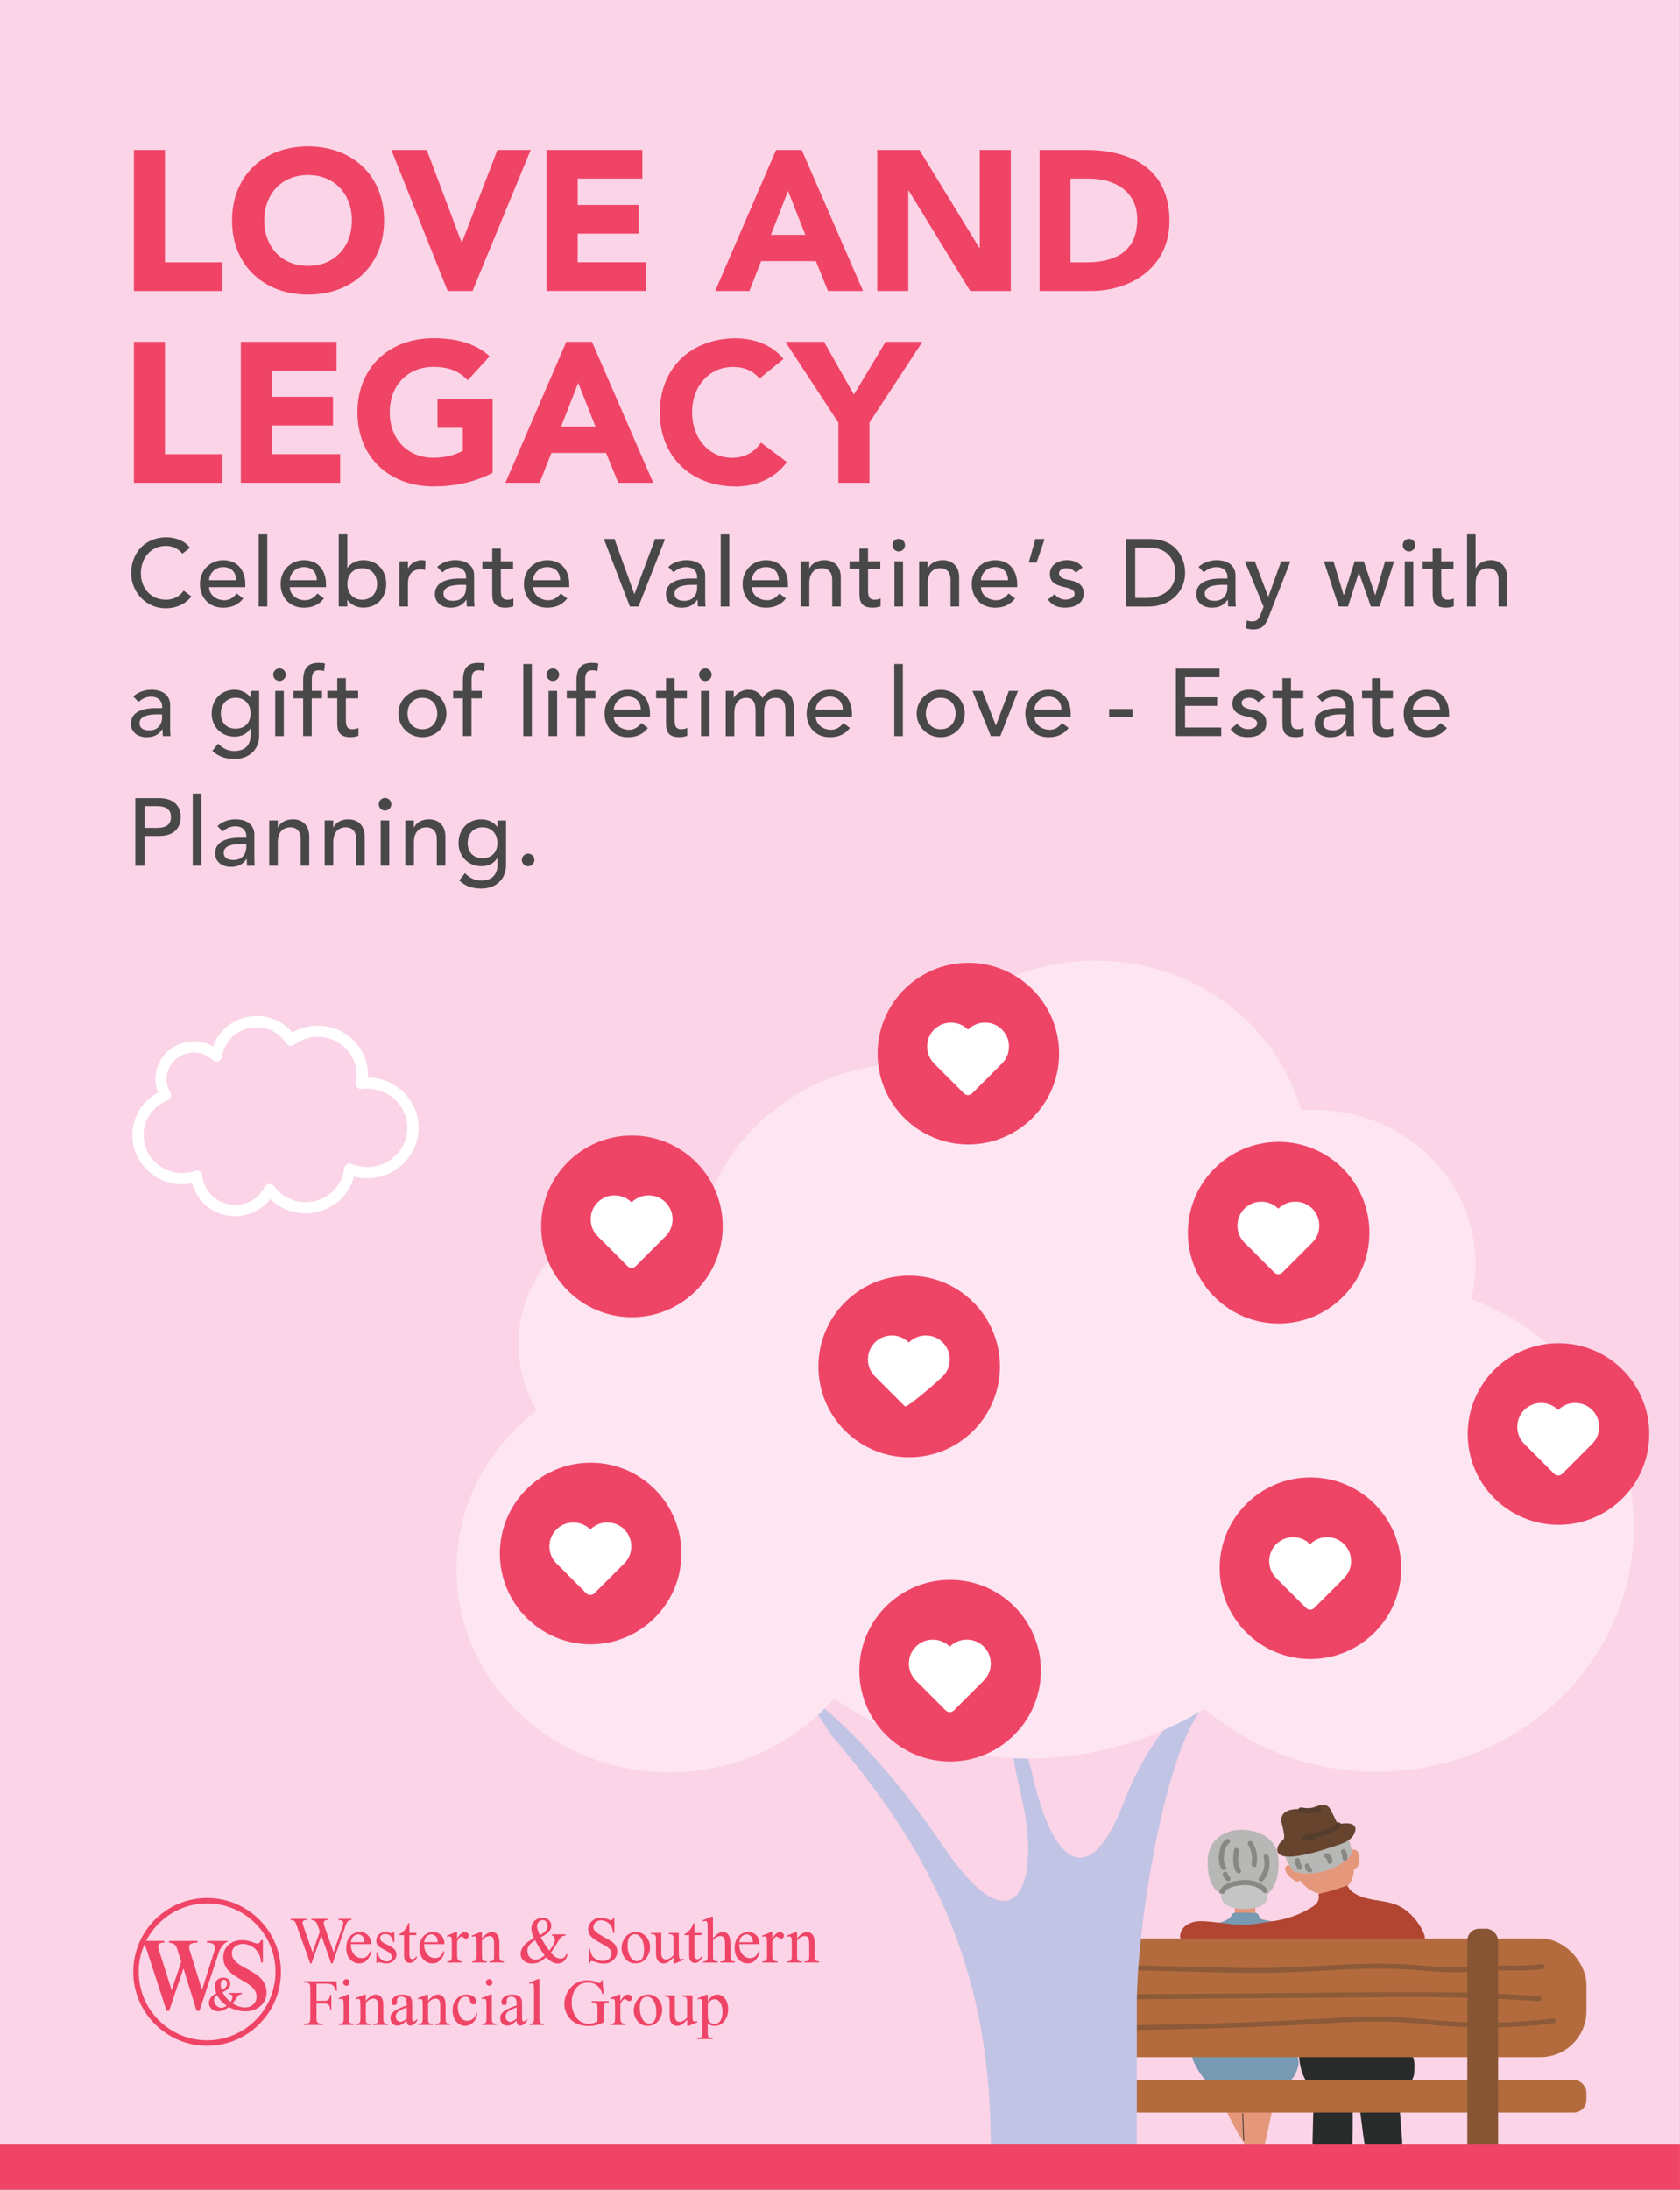 <?xml version="1.0" encoding="UTF-8"?>
<svg id="Layer_1" data-name="Layer 1" xmlns="http://www.w3.org/2000/svg" viewBox="0 0 400 521.05">
  <rect x="0" y="0" width="400" height="521.05" fill="#808080" stroke="none"/>
  <defs>
    <style>
      .cls-1 {
        fill: #b24531;
      }

      .cls-2 {
        fill: #7899b2;
      }

      .cls-3 {
        fill: #b7b7b6;
      }

      .cls-4 {
        fill: #c5c5c5;
      }

      .cls-5 {
        fill: #fff;
      }

      .cls-6 {
        fill: #e5977b;
      }

      .cls-7 {
        fill: #b36b3d;
      }

      .cls-8 {
        fill: #888784;
        stroke: #888784;
      }

      .cls-8, .cls-9, .cls-10 {
        stroke-miterlimit: 10;
      }

      .cls-11 {
        fill: #ee4567;
      }

      .cls-12 {
        fill: #fbd4e7;
      }

      .cls-13 {
        fill: #67442e;
      }

      .cls-14 {
        fill: #c2c4e5;
      }

      .cls-15 {
        fill: #885534;
      }

      .cls-16 {
        fill: #ef4466;
      }

      .cls-9 {
        fill: #8c5a38;
        stroke: #8c5a38;
      }

      .cls-17 {
        fill: #484848;
      }

      .cls-18 {
        fill: #fde5f1;
      }

      .cls-19 {
        fill: #292b2b;
      }

      .cls-20 {
        fill: #33312c;
      }

      .cls-10 {
        fill: #543d2d;
        stroke: #543d2d;
      }
    </style>
  </defs>
  <rect class="cls-12" width="399.98" height="519.92"/>
  <g>
    <g>
      <g>
        <path class="cls-16" d="M83.69,456.58v.29c-.27,0-.49.05-.66.15-.17.1-.33.28-.48.54-.1.18-.26.61-.48,1.28l-2.89,8.38h-.31l-2.37-6.64-2.35,6.64h-.28l-3.09-8.63c-.23-.64-.38-1.03-.44-1.14-.1-.19-.24-.34-.42-.43-.18-.09-.42-.14-.72-.14v-.29h3.85v.29h-.18c-.27,0-.48.06-.62.18-.14.12-.21.27-.21.45s.11.59.34,1.24l2.05,5.84,1.73-4.96-.31-.88-.25-.7c-.11-.26-.23-.48-.36-.68-.07-.1-.15-.18-.25-.24-.13-.09-.26-.16-.38-.2-.1-.03-.25-.05-.46-.05v-.29h4.05v.29h-.28c-.29,0-.5.06-.63.18-.13.12-.2.29-.2.5,0,.26.11.72.35,1.37l1.99,5.65,1.98-5.73c.22-.63.34-1.07.34-1.32,0-.12-.04-.23-.11-.33-.07-.1-.17-.17-.28-.21-.19-.07-.45-.11-.76-.11v-.29h3.1Z"/>
        <path class="cls-16" d="M83.54,462.62c0,1.04.25,1.85.76,2.44.51.59,1.11.89,1.8.89.46,0,.86-.13,1.2-.38.34-.25.62-.69.85-1.3l.24.15c-.11.71-.42,1.34-.94,1.92-.52.57-1.16.86-1.94.86-.84,0-1.57-.33-2.17-.98-.6-.66-.9-1.54-.9-2.65,0-1.2.31-2.14.92-2.81.62-.67,1.39-1.01,2.32-1.01.79,0,1.43.26,1.94.78.51.52.76,1.22.76,2.09h-4.85ZM83.54,462.17h3.25c-.03-.45-.08-.77-.16-.95-.13-.29-.32-.51-.57-.68-.25-.16-.52-.25-.79-.25-.42,0-.81.17-1.14.5-.34.33-.53.79-.59,1.38Z"/>
        <path class="cls-16" d="M93.88,459.75v2.39h-.26c-.19-.75-.44-1.26-.75-1.53-.3-.27-.69-.41-1.16-.41-.36,0-.65.1-.87.28-.22.19-.33.4-.33.63,0,.29.08.53.24.74.16.21.48.43.96.67l1.12.55c1.04.51,1.56,1.17,1.56,2,0,.64-.24,1.15-.72,1.55-.48.39-1.02.59-1.62.59-.43,0-.92-.08-1.47-.23-.17-.05-.31-.08-.41-.08-.12,0-.21.07-.28.2h-.26v-2.51h.26c.14.72.42,1.26.82,1.62.4.36.86.54,1.36.54.35,0,.64-.1.86-.31.22-.21.33-.46.33-.75,0-.35-.12-.65-.37-.89-.25-.24-.74-.55-1.49-.91-.74-.37-1.23-.7-1.46-1-.23-.29-.35-.66-.35-1.1,0-.58.2-1.06.59-1.45.4-.39.91-.58,1.54-.58.28,0,.61.06,1.01.17.26.08.43.11.52.11.08,0,.15-.02.19-.05.05-.04.1-.11.16-.24h.26Z"/>
        <path class="cls-16" d="M97.48,457.64v2.31h1.64v.53h-1.64v4.57c0,.46.07.76.2.92.13.16.3.24.5.24.17,0,.33-.05.49-.16.16-.1.28-.26.37-.46h.3c-.18.5-.43.88-.76,1.13-.33.25-.67.38-1.02.38-.24,0-.47-.07-.69-.2-.23-.13-.39-.32-.5-.56-.11-.24-.16-.62-.16-1.13v-4.73h-1.11v-.25c.28-.11.57-.3.86-.57.29-.27.56-.59.79-.96.12-.19.28-.55.5-1.07h.24Z"/>
        <path class="cls-16" d="M100.98,462.62c0,1.04.25,1.85.76,2.44.51.59,1.11.89,1.8.89.46,0,.86-.13,1.2-.38.34-.25.62-.69.85-1.3l.24.15c-.11.71-.42,1.34-.94,1.92-.52.57-1.16.86-1.94.86-.84,0-1.57-.33-2.17-.98-.6-.66-.9-1.54-.9-2.65,0-1.2.31-2.14.92-2.81.62-.67,1.39-1.01,2.32-1.01.79,0,1.43.26,1.94.78.51.52.76,1.22.76,2.09h-4.85ZM100.98,462.17h3.25c-.03-.45-.08-.77-.16-.95-.13-.29-.32-.51-.57-.68-.25-.16-.52-.25-.79-.25-.42,0-.8.17-1.14.5-.34.33-.53.79-.59,1.38Z"/>
        <path class="cls-16" d="M108.84,459.75v1.58c.59-1.05,1.19-1.58,1.8-1.58.28,0,.51.09.7.26.18.17.27.37.27.59,0,.2-.07.37-.2.51-.13.14-.29.21-.47.21s-.38-.09-.6-.26c-.22-.17-.39-.26-.49-.26-.09,0-.19.05-.3.15-.23.21-.47.55-.71,1.03v3.38c0,.39.05.68.15.88.07.14.18.25.35.34.17.09.41.14.73.14v.28h-3.61v-.28c.36,0,.62-.06.8-.17.13-.08.22-.21.27-.39.03-.09.04-.34.04-.75v-2.73c0-.82-.02-1.3-.05-1.46-.03-.16-.09-.27-.18-.34-.09-.07-.2-.11-.33-.11-.16,0-.34.04-.54.12l-.08-.28,2.13-.86h.32Z"/>
        <path class="cls-16" d="M114.74,461.24c.82-.99,1.6-1.49,2.35-1.49.38,0,.71.1.99.29.28.19.5.51.66.95.11.31.17.78.17,1.41v3c0,.44.04.74.11.9.06.13.15.23.27.3.13.07.36.11.69.11v.28h-3.48v-.28h.15c.33,0,.56-.05.69-.15.13-.1.22-.25.27-.44.02-.08.03-.32.03-.72v-2.88c0-.64-.08-1.11-.25-1.39-.17-.29-.44-.43-.83-.43-.61,0-1.21.33-1.81,1v3.71c0,.47.03.77.08.88.07.15.17.26.3.32.13.07.38.1.77.1v.28h-3.49v-.28h.15c.36,0,.6-.09.73-.27.13-.18.19-.53.19-1.04v-2.62c0-.84-.02-1.35-.06-1.54-.04-.18-.1-.31-.18-.37-.08-.07-.18-.1-.32-.1-.14,0-.31.04-.51.12l-.11-.28,2.12-.86h.33v1.49Z"/>
        <path class="cls-16" d="M131.43,460.29h3.22v.29c-.45.04-.77.14-.99.3-.21.16-.54.65-1,1.46-.45.81-.96,1.57-1.53,2.28.46.53.86.9,1.22,1.12.36.21.72.32,1.08.32s.65-.1.9-.29c.25-.19.42-.47.52-.85l.28.21c-.19.72-.49,1.25-.91,1.59-.42.34-.91.51-1.47.51-.42,0-.85-.11-1.28-.34-.43-.23-.9-.61-1.42-1.15-.63.56-1.2.95-1.71,1.17-.51.22-1.05.33-1.63.33-.84,0-1.51-.23-2.01-.68-.5-.45-.74-.99-.74-1.61s.22-1.24.67-1.85c.45-.62,1.28-1.25,2.51-1.91-.24-.53-.4-.97-.49-1.31-.09-.34-.13-.67-.13-.98,0-.87.32-1.54.97-2,.5-.36,1.07-.54,1.71-.54s1.11.18,1.49.54c.38.36.58.8.58,1.33s-.19,1.02-.56,1.43c-.37.41-1.03.86-1.97,1.34.65,1.16,1.33,2.22,2.03,3.18.91-1.07,1.36-1.98,1.36-2.72,0-.23-.08-.44-.23-.63-.11-.14-.27-.22-.48-.25v-.29ZM129.68,465.29c-.67-.92-1.14-1.6-1.4-2.02-.26-.42-.55-.95-.86-1.58-.62.35-1.08.74-1.39,1.17-.31.42-.47.88-.47,1.38,0,.55.18,1.03.53,1.44.35.41.83.62,1.43.62.32,0,.63-.06.93-.19.3-.13.71-.4,1.22-.82ZM128.5,460.49c.64-.3,1.11-.64,1.43-1.03.32-.38.47-.81.47-1.28,0-.37-.11-.67-.34-.91-.23-.24-.51-.36-.85-.36-.45,0-.78.15-1.01.46-.23.31-.34.61-.34.91,0,.25.04.53.13.84.09.31.26.77.51,1.37Z"/>
        <path class="cls-16" d="M146.28,456.35v3.6h-.29c-.09-.69-.26-1.24-.49-1.65-.24-.41-.58-.73-1.02-.98-.44-.24-.89-.36-1.36-.36-.53,0-.97.16-1.32.49-.35.33-.52.69-.52,1.11,0,.32.11.61.33.87.32.38,1.07.9,2.26,1.53.97.52,1.63.92,1.99,1.2.36.28.63.61.82.99.19.38.29.78.29,1.19,0,.79-.31,1.47-.92,2.04-.61.57-1.4.86-2.36.86-.3,0-.59-.02-.85-.07-.16-.03-.49-.12-.98-.28-.5-.16-.81-.25-.95-.25s-.23.04-.3.12c-.07.08-.13.24-.16.48h-.29v-3.57h.29c.13.75.31,1.3.54,1.67.22.37.57.68,1.03.92.46.24.97.37,1.52.37.64,0,1.14-.17,1.51-.51.37-.34.56-.74.56-1.2,0-.26-.07-.51-.21-.78-.14-.26-.36-.5-.66-.73-.2-.15-.74-.48-1.63-.98-.89-.5-1.52-.9-1.9-1.19-.38-.3-.66-.62-.86-.98-.19-.36-.29-.75-.29-1.18,0-.75.29-1.39.86-1.93.57-.54,1.3-.81,2.18-.81.55,0,1.14.14,1.76.41.29.13.49.19.6.19.13,0,.24-.04.33-.12.08-.08.15-.24.2-.48h.29Z"/>
        <path class="cls-16" d="M151.39,459.75c1.06,0,1.92.4,2.56,1.21.55.69.82,1.48.82,2.38,0,.63-.15,1.27-.45,1.91-.3.64-.72,1.13-1.25,1.46-.53.33-1.12.49-1.77.49-1.06,0-1.9-.42-2.52-1.27-.53-.71-.79-1.51-.79-2.39,0-.64.16-1.28.48-1.92.32-.64.74-1.11,1.26-1.41.52-.3,1.07-.46,1.66-.46ZM151.15,460.26c-.27,0-.54.08-.82.24-.27.16-.5.44-.66.85-.17.4-.25.92-.25,1.56,0,1.02.2,1.9.61,2.65.41.74.94,1.11,1.61,1.11.5,0,.91-.2,1.23-.61.32-.41.48-1.11.48-2.11,0-1.25-.27-2.23-.81-2.94-.36-.49-.83-.74-1.39-.74Z"/>
        <path class="cls-16" d="M161.62,459.96v4.27c0,.81.02,1.31.06,1.49.04.18.1.31.18.38.08.07.18.11.29.11.16,0,.34-.04.54-.13l.11.28-2.1.86h-.34v-1.49c-.6.65-1.07,1.07-1.38,1.23-.32.17-.65.25-1.01.25-.39,0-.74-.11-1.02-.34-.29-.23-.49-.52-.6-.88-.11-.36-.17-.86-.17-1.52v-3.14c0-.34-.04-.57-.11-.7-.07-.13-.18-.23-.32-.3-.14-.07-.39-.1-.76-.1v-.28h2.46v4.71c0,.66.11,1.09.34,1.29.23.2.5.31.83.31.22,0,.47-.07.75-.21s.61-.4.99-.79v-3.99c0-.4-.07-.67-.22-.81-.15-.14-.45-.22-.91-.23v-.28h2.4Z"/>
        <path class="cls-16" d="M165.36,457.64v2.31h1.64v.53h-1.64v4.57c0,.46.06.76.2.92.13.16.3.24.5.24.17,0,.33-.05.49-.16.16-.1.28-.26.37-.46h.3c-.18.5-.43.88-.76,1.13-.33.25-.67.38-1.02.38-.24,0-.47-.07-.69-.2-.23-.13-.39-.32-.5-.56-.11-.24-.16-.62-.16-1.13v-4.73h-1.11v-.25c.28-.11.57-.3.86-.57.3-.27.56-.59.79-.96.12-.19.28-.55.5-1.07h.24Z"/>
        <path class="cls-16" d="M169.75,456.08v5.14c.57-.62,1.02-1.03,1.35-1.2.33-.18.66-.27,1-.27.4,0,.74.11,1.03.33.29.22.5.57.64,1.04.1.33.15.93.15,1.8v2.49c0,.44.04.75.11.91.05.12.14.22.26.29.12.07.35.11.67.11v.28h-3.45v-.28h.16c.33,0,.56-.05.68-.15s.22-.25.27-.44c.02-.08.02-.32.02-.72v-2.49c0-.77-.04-1.27-.12-1.51-.08-.24-.21-.42-.38-.54-.17-.12-.38-.18-.63-.18s-.51.07-.78.2c-.27.13-.6.4-.97.81v3.72c0,.48.03.78.08.89.05.12.15.21.3.29.15.08.4.12.76.12v.28h-3.48v-.28c.31,0,.56-.05.73-.14.1-.05.18-.15.25-.29.06-.14.09-.43.09-.87v-6.37c0-.8-.02-1.29-.06-1.47-.04-.18-.1-.31-.18-.37-.08-.07-.18-.1-.32-.1-.11,0-.28.04-.52.12l-.11-.28,2.1-.86h.35Z"/>
        <path class="cls-16" d="M176.02,462.62c0,1.04.25,1.85.76,2.44.51.59,1.11.89,1.8.89.46,0,.86-.13,1.2-.38.34-.25.63-.69.85-1.3l.24.15c-.11.71-.42,1.34-.94,1.92-.52.57-1.16.86-1.94.86-.84,0-1.57-.33-2.17-.98-.6-.66-.9-1.54-.9-2.65,0-1.2.31-2.14.92-2.81.62-.67,1.39-1.01,2.32-1.01.79,0,1.43.26,1.94.78.51.52.76,1.22.76,2.09h-4.85ZM176.02,462.17h3.25c-.03-.45-.08-.77-.16-.95-.13-.29-.32-.51-.57-.68-.25-.16-.52-.25-.79-.25-.43,0-.81.17-1.14.5-.34.33-.53.79-.59,1.38Z"/>
        <path class="cls-16" d="M183.88,459.75v1.58c.59-1.05,1.19-1.58,1.8-1.58.28,0,.51.09.7.26.18.17.28.37.28.59,0,.2-.07.37-.2.51-.13.14-.29.21-.47.21s-.38-.09-.6-.26c-.22-.17-.39-.26-.49-.26-.09,0-.19.05-.3.15-.23.21-.47.55-.71,1.03v3.38c0,.39.05.68.15.88.07.14.18.25.35.34.17.09.41.14.73.14v.28h-3.61v-.28c.36,0,.62-.06.8-.17.13-.08.22-.21.27-.39.03-.09.04-.34.04-.75v-2.73c0-.82-.02-1.3-.05-1.46-.03-.16-.09-.27-.18-.34-.09-.07-.2-.11-.33-.11-.16,0-.34.04-.54.12l-.08-.28,2.13-.86h.32Z"/>
        <path class="cls-16" d="M189.78,461.24c.82-.99,1.6-1.49,2.35-1.49.38,0,.71.1.99.29.28.19.5.51.66.95.11.31.17.78.17,1.41v3c0,.44.04.74.11.9.06.13.15.23.27.3.13.07.36.11.69.11v.28h-3.48v-.28h.15c.33,0,.56-.05.69-.15.13-.1.22-.25.27-.44.02-.08.03-.32.03-.72v-2.88c0-.64-.08-1.11-.25-1.39-.16-.29-.44-.43-.83-.43-.6,0-1.21.33-1.81,1v3.71c0,.47.03.77.08.88.07.15.17.26.3.32.13.07.38.1.77.1v.28h-3.49v-.28h.15c.36,0,.6-.09.73-.27.13-.18.19-.53.19-1.04v-2.62c0-.84-.02-1.35-.06-1.54-.04-.18-.1-.31-.18-.37-.08-.07-.18-.1-.32-.1-.14,0-.31.04-.51.12l-.11-.28,2.12-.86h.33v1.49Z"/>
      </g>
      <g>
        <path class="cls-16" d="M75.36,472.01v4.1h1.89c.43,0,.75-.1.95-.29.2-.19.33-.57.4-1.13h.29v3.51h-.29c0-.4-.06-.7-.16-.89-.1-.19-.24-.33-.41-.43-.18-.09-.44-.14-.78-.14h-1.89v3.27c0,.53.03.87.1,1.04.05.13.16.24.32.33.22.12.46.18.7.18h.37v.29h-4.46v-.29h.37c.43,0,.74-.12.94-.37.12-.16.18-.56.18-1.18v-6.72c0-.53-.03-.87-.1-1.04-.05-.13-.16-.24-.31-.33-.22-.12-.45-.18-.71-.18h-.37v-.29h7.73l.11,2.28h-.27c-.13-.48-.29-.84-.47-1.07-.18-.23-.39-.39-.65-.49-.26-.1-.66-.15-1.2-.15h-2.29Z"/>
        <path class="cls-16" d="M83.1,474.61v5.65c0,.44.03.73.1.87.06.15.16.25.29.32.13.07.36.11.69.11v.28h-3.42v-.28c.34,0,.57-.03.69-.1.12-.07.21-.18.28-.33.07-.15.1-.45.1-.88v-2.72c0-.76-.02-1.25-.07-1.48-.04-.16-.09-.28-.17-.34-.08-.06-.18-.1-.31-.1-.14,0-.32.04-.52.12l-.11-.28,2.11-.86h.34ZM82.46,470.94c.21,0,.4.08.55.23.15.15.23.33.23.55s-.08.4-.23.55c-.15.15-.33.23-.55.23s-.4-.08-.55-.23c-.15-.15-.23-.34-.23-.55s.08-.4.23-.55c.15-.15.34-.23.55-.23Z"/>
        <path class="cls-16" d="M87.1,476.1c.82-.99,1.61-1.49,2.35-1.49.38,0,.71.1.99.29.28.19.5.51.66.95.11.31.17.78.17,1.41v3c0,.44.04.74.11.9.06.13.15.23.27.3.12.07.36.11.69.11v.28h-3.48v-.28h.15c.33,0,.56-.05.69-.15.13-.1.22-.25.27-.44.02-.08.03-.32.03-.72v-2.88c0-.64-.08-1.11-.25-1.39-.16-.29-.44-.43-.84-.43-.61,0-1.21.33-1.81,1v3.71c0,.47.03.77.08.88.07.15.17.26.3.32.13.07.38.1.76.1v.28h-3.49v-.28h.15c.36,0,.6-.09.73-.27.13-.18.19-.53.19-1.03v-2.62c0-.84-.02-1.35-.06-1.54-.04-.18-.1-.31-.18-.37-.08-.07-.18-.1-.32-.1-.14,0-.31.04-.51.12l-.11-.28,2.12-.86h.33v1.49Z"/>
        <path class="cls-16" d="M96.86,480.84c-.72.56-1.18.88-1.36.97-.28.13-.57.19-.88.19-.49,0-.89-.17-1.2-.5-.31-.33-.47-.77-.47-1.32,0-.34.08-.64.23-.89.21-.35.57-.68,1.09-.99.52-.31,1.38-.68,2.59-1.12v-.27c0-.7-.11-1.17-.33-1.43-.22-.26-.55-.39-.97-.39-.32,0-.58.09-.77.26-.19.17-.29.37-.29.6l.02.44c0,.23-.06.42-.18.54-.12.13-.28.19-.48.19s-.35-.07-.47-.2c-.12-.13-.18-.31-.18-.54,0-.44.23-.84.68-1.21.45-.37,1.08-.55,1.9-.55.62,0,1.14.1,1.54.31.3.16.52.41.67.75.09.22.14.67.14,1.35v2.39c0,.67.01,1.08.04,1.23.03.15.07.25.13.3.06.05.13.08.2.08.08,0,.15-.02.21-.05.11-.07.31-.25.62-.56v.43c-.57.76-1.12,1.15-1.64,1.15-.25,0-.45-.09-.6-.26-.15-.17-.22-.47-.23-.89ZM96.86,480.34v-2.69c-.78.31-1.28.53-1.5.65-.41.23-.7.46-.87.71-.17.25-.26.52-.26.81,0,.37.11.68.33.92.22.24.47.37.76.37.39,0,.9-.26,1.54-.77Z"/>
        <path class="cls-16" d="M101.92,476.1c.82-.99,1.61-1.49,2.35-1.49.38,0,.71.1.99.29.28.19.5.51.66.95.11.31.17.78.17,1.41v3c0,.44.04.74.11.9.06.13.15.23.27.3.12.07.36.11.69.11v.28h-3.48v-.28h.15c.33,0,.56-.05.69-.15.13-.1.22-.25.27-.44.02-.08.03-.32.03-.72v-2.88c0-.64-.08-1.11-.25-1.39-.17-.29-.44-.43-.83-.43-.61,0-1.21.33-1.81,1v3.71c0,.47.03.77.08.88.07.15.17.26.3.32.13.07.38.1.76.1v.28h-3.49v-.28h.15c.36,0,.6-.09.73-.27.13-.18.19-.53.19-1.03v-2.62c0-.84-.02-1.35-.06-1.54-.04-.18-.1-.31-.18-.37-.08-.07-.18-.1-.32-.1-.14,0-.31.04-.51.12l-.11-.28,2.12-.86h.33v1.49Z"/>
        <path class="cls-16" d="M113.68,479.17c-.19.93-.56,1.65-1.11,2.14-.55.5-1.16.75-1.83.75-.8,0-1.49-.34-2.09-1.01-.59-.67-.89-1.58-.89-2.72s.33-2,.98-2.69c.66-.69,1.44-1.04,2.36-1.04.69,0,1.26.18,1.7.55.44.37.67.74.67,1.14,0,.19-.06.35-.19.47-.13.12-.3.18-.52.18-.3,0-.53-.1-.68-.29-.09-.11-.15-.31-.18-.61-.03-.3-.13-.53-.31-.69-.18-.15-.43-.23-.74-.23-.51,0-.92.19-1.23.57-.41.5-.62,1.16-.62,1.99s.21,1.58.62,2.22c.41.64.97.96,1.67.96.5,0,.95-.17,1.35-.51.28-.24.55-.67.82-1.29l.22.11Z"/>
        <path class="cls-16" d="M117.1,474.61v5.65c0,.44.03.73.1.87.06.15.16.25.29.32.13.07.36.11.69.11v.28h-3.42v-.28c.34,0,.57-.03.69-.1.12-.07.21-.18.28-.33.07-.15.1-.45.1-.88v-2.72c0-.76-.02-1.25-.07-1.48-.04-.16-.09-.28-.17-.34-.08-.06-.18-.1-.31-.1-.14,0-.32.04-.52.12l-.11-.28,2.11-.86h.34ZM116.47,470.94c.21,0,.4.08.55.23.15.15.23.33.23.55s-.08.4-.23.55c-.15.15-.33.23-.55.23s-.4-.08-.55-.23c-.15-.15-.23-.34-.23-.55s.07-.4.23-.55c.15-.15.34-.23.55-.23Z"/>
        <path class="cls-16" d="M123.01,480.84c-.72.56-1.18.88-1.36.97-.28.13-.57.19-.88.19-.49,0-.89-.17-1.2-.5-.32-.33-.47-.77-.47-1.32,0-.34.08-.64.23-.89.21-.35.58-.68,1.1-.99.52-.31,1.38-.68,2.59-1.12v-.27c0-.7-.11-1.17-.33-1.43-.22-.26-.55-.39-.97-.39-.32,0-.58.09-.77.26-.19.17-.29.37-.29.6l.02.44c0,.23-.06.42-.18.54-.12.13-.28.19-.48.19s-.35-.07-.47-.2c-.12-.13-.18-.31-.18-.54,0-.44.22-.84.68-1.21.45-.37,1.08-.55,1.9-.55.62,0,1.14.1,1.54.31.3.16.52.41.67.75.09.22.14.67.14,1.35v2.39c0,.67.01,1.08.04,1.23.03.15.07.25.13.3.06.05.13.08.2.08.08,0,.15-.02.21-.05.11-.07.31-.25.62-.56v.43c-.57.76-1.12,1.15-1.64,1.15-.25,0-.45-.09-.6-.26-.15-.17-.22-.47-.23-.89ZM123.01,480.34v-2.69c-.78.31-1.28.53-1.5.65-.41.23-.7.46-.87.71-.17.25-.26.52-.26.81,0,.37.11.68.33.92.22.24.47.37.76.37.39,0,.9-.26,1.54-.77Z"/>
        <path class="cls-16" d="M128.43,470.94v9.32c0,.44.03.73.1.87.06.14.16.25.29.32.13.07.38.11.74.11v.28h-3.45v-.28c.32,0,.54-.03.66-.1.12-.07.21-.18.28-.33.07-.15.1-.45.1-.88v-6.39c0-.79-.02-1.27-.05-1.45-.04-.18-.09-.3-.17-.37-.08-.07-.18-.1-.3-.1-.13,0-.3.04-.51.12l-.13-.28,2.1-.86h.35Z"/>
        <path class="cls-16" d="M143.45,471.21l.27,3.29h-.27c-.27-.82-.62-1.43-1.05-1.84-.62-.6-1.42-.9-2.39-.9-1.33,0-2.33.52-3.03,1.57-.58.88-.87,1.94-.87,3.16,0,.99.19,1.9.58,2.71.38.82.89,1.42,1.51,1.8.62.38,1.26.57,1.91.57.38,0,.75-.05,1.11-.14.36-.1.7-.24,1.04-.43v-3c0-.52-.04-.86-.12-1.03-.08-.16-.2-.28-.37-.37-.17-.08-.46-.13-.88-.13v-.29h4.04v.29h-.19c-.4,0-.67.13-.82.4-.1.19-.15.56-.15,1.12v3.18c-.59.32-1.17.55-1.74.7-.57.15-1.21.22-1.91.22-2.01,0-3.53-.64-4.58-1.93-.78-.97-1.17-2.08-1.17-3.34,0-.91.22-1.79.66-2.63.52-1,1.24-1.76,2.15-2.3.76-.44,1.66-.67,2.7-.67.38,0,.72.03,1.03.09.31.06.75.2,1.31.41.29.11.48.16.57.16s.18-.04.25-.14c.07-.09.11-.27.13-.53h.29Z"/>
        <path class="cls-16" d="M147.7,474.61v1.58c.59-1.05,1.19-1.58,1.8-1.58.28,0,.51.09.7.26.18.17.28.37.28.59,0,.2-.07.37-.2.51-.13.14-.29.21-.47.21s-.38-.09-.6-.26c-.22-.17-.39-.26-.49-.26-.09,0-.19.05-.3.15-.23.21-.47.55-.71,1.03v3.38c0,.39.05.68.15.88.07.14.18.25.35.34.17.09.41.14.73.14v.28h-3.61v-.28c.36,0,.62-.06.8-.17.13-.08.22-.21.27-.39.03-.09.04-.34.04-.75v-2.73c0-.82-.02-1.3-.05-1.46-.03-.16-.09-.27-.18-.34-.09-.07-.2-.11-.33-.11-.16,0-.34.04-.54.12l-.08-.28,2.13-.86h.32Z"/>
        <path class="cls-16" d="M154.29,474.61c1.06,0,1.92.4,2.56,1.21.55.69.82,1.48.82,2.38,0,.63-.15,1.27-.45,1.91-.3.64-.72,1.13-1.25,1.46-.53.33-1.12.49-1.77.49-1.06,0-1.9-.42-2.52-1.27-.53-.71-.79-1.51-.79-2.39,0-.64.16-1.28.48-1.92.32-.64.74-1.11,1.26-1.41.52-.3,1.07-.46,1.66-.46ZM154.06,475.11c-.27,0-.54.08-.82.24-.27.16-.5.44-.66.85-.17.4-.25.92-.25,1.56,0,1.02.2,1.9.61,2.65.41.74.94,1.11,1.61,1.11.5,0,.91-.2,1.23-.61.32-.41.48-1.11.48-2.11,0-1.25-.27-2.23-.81-2.94-.36-.49-.83-.74-1.39-.74Z"/>
        <path class="cls-16" d="M164.87,474.81v4.27c0,.81.02,1.31.06,1.49.04.18.1.31.18.38.08.07.18.11.29.11.16,0,.34-.04.54-.13l.11.28-2.1.86h-.34v-1.49c-.6.65-1.07,1.07-1.38,1.23-.32.17-.65.25-1.01.25-.39,0-.74-.11-1.03-.34-.29-.23-.49-.52-.6-.88-.11-.36-.17-.86-.17-1.52v-3.14c0-.34-.04-.57-.11-.7-.07-.13-.18-.23-.32-.3-.14-.07-.39-.1-.76-.1v-.28h2.46v4.71c0,.66.11,1.09.34,1.29.23.21.5.31.83.31.22,0,.47-.07.75-.21.28-.14.61-.4.99-.79v-3.99c0-.4-.07-.67-.22-.81-.15-.14-.45-.22-.91-.23v-.28h2.4Z"/>
        <path class="cls-16" d="M166.06,475.52l2.16-.88h.29v1.64c.36-.62.73-1.05,1.09-1.3.37-.25.75-.37,1.15-.37.7,0,1.29.28,1.76.83.58.68.86,1.56.86,2.64,0,1.21-.35,2.21-1.04,3.01-.57.65-1.29.97-2.16.97-.38,0-.7-.05-.98-.16-.2-.08-.43-.23-.69-.46v2.14c0,.48.03.79.09.92.06.13.16.23.31.31.15.08.41.12.79.12v.28h-3.68v-.28h.19c.28,0,.52-.05.72-.16.1-.06.17-.15.23-.27.05-.13.08-.45.08-.96v-6.65c0-.45-.02-.74-.06-.86-.04-.12-.11-.21-.2-.28-.09-.06-.21-.09-.36-.09-.12,0-.28.04-.47.11l-.09-.25ZM168.52,476.74v2.62c0,.57.02.94.07,1.12.07.3.25.56.52.78.28.23.63.34,1.05.34.51,0,.92-.2,1.24-.6.41-.52.62-1.26.62-2.2,0-1.07-.23-1.9-.7-2.48-.33-.4-.71-.6-1.16-.6-.24,0-.49.06-.73.18-.18.09-.49.37-.91.83Z"/>
      </g>
    </g>
    <g>
      <path class="cls-16" d="M31.73,469.22c0,9.69,7.88,17.58,17.58,17.58s17.58-7.88,17.58-17.58c0-4.7-1.83-9.11-5.15-12.43-3.32-3.32-7.73-5.15-12.43-5.15-9.69,0-17.58,7.88-17.58,17.58ZM33.02,469.22c0-8.98,7.31-16.29,16.28-16.29,4.35,0,8.44,1.69,11.52,4.77,3.08,3.08,4.77,7.17,4.77,11.52,0,8.98-7.31,16.28-16.28,16.28s-16.28-7.3-16.28-16.28Z"/>
      <path class="cls-16" d="M55.22,464.71c0-1.21,1.12-2.14,2.64-2.14,1.65,0,4.13,1.24,4.29,4.4h.45v-5.3h-.45c-.16.52-.51.81-.96.81-.56,0-1.6-.81-3.6-.81-2.61,0-4.43,1.66-4.43,4.06,0,5.41,7.93,5.29,7.93,9.41,0,1.47-1.18,2.55-2.81,2.55-.93,0-1.98-.38-2.93-1.01.98-1.03,1.11-1.71,1.6-1.99.16-.09.46-.21.68-.2l-.02-.27h-3.13s.02.26.02.26c.55.03.79.22.83.56.04.38-.02.74-.45,1.31-.79-.62-1.47-1.42-1.89-2.32,1.5-.64,1.88-1.35,1.83-2.11-.05-.81-.64-1.33-1.67-1.33-1.16,0-1.84.64-1.95,1.73-.07.71.09,1.38.31,1.98-1.42.79-1.81,1.62-1.77,2.41.07,1.11.98,1.88,2.24,1.89.56,0,1.77-.36,2.47-1.04,1.24.68,2.68,1.05,4.01,1.05,2.83,0,5.01-1.93,5.01-4.42,0-5.8-8.27-5.4-8.27-9.46ZM53.34,471.09c.41,0,.7.44.72.72.04.73-.23,1.15-1.17,1.71h-.09c-.18-.5-.27-1.05-.25-1.6.04-.22.19-.83.79-.83ZM52.66,477.76c-.82,0-1.67-.85-1.72-1.71-.03-.51.17-.9.76-1.33.49,1.05,1.31,1.9,2.28,2.54-.45.33-.93.51-1.31.51ZM54.21,462.01v-.15h-4.93v.41c1.33-.02,1.9.41,1.9,1.17,0,.26-.05.6-.22,1.07l-2.84,8.9h-.05l-2.9-9.3c-.08-.29-.14-.53-.14-.74,0-.84.6-1.1,1.98-1.1v-.41h-6.75v.41c1.11.1,1.6.5,1.92,1.5l.97,3.03-2.25,6.7h-.05l-3.03-9.52c-.11-.36-.16-.57-.16-.79,0-.69.49-.93,1.46-.93v-.41h-5.25c-.09.17,0,.37-.08.56.55.23.87.72,1.18,1.69l4.69,14.39h.6l3.39-10.02h.05l3.11,10.02h.68l4.65-14.04c.33-.95,1.1-2.04,2.07-2.44Z"/>
    </g>
  </g>
  <g>
    <path class="cls-16" d="M31.88,35.69h7.39v26.73h13.7v6.82h-21.09v-33.55Z"/>
    <path class="cls-16" d="M73.35,34.84c10.47,0,18.1,6.87,18.1,17.63s-7.63,17.63-18.1,17.63-18.1-6.87-18.1-17.63,7.63-17.63,18.1-17.63ZM73.35,63.27c6.3,0,10.43-4.55,10.43-10.81s-4.12-10.81-10.43-10.81-10.43,4.55-10.43,10.81,4.12,10.81,10.43,10.81Z"/>
    <path class="cls-16" d="M93.17,35.69h8.44l8.29,21.99h.09l8.44-21.99h7.92l-13.84,33.55h-5.92l-13.41-33.55Z"/>
    <path class="cls-16" d="M130.14,35.69h22.8v6.82h-15.4v6.26h14.55v6.82h-14.55v6.82h16.26v6.82h-23.65v-33.55Z"/>
    <path class="cls-16" d="M184.78,35.69h6.11l14.6,33.55h-8.34l-2.89-7.11h-13.03l-2.8,7.11h-8.15l14.5-33.55ZM187.63,45.45l-4.08,10.43h8.2l-4.12-10.43Z"/>
    <path class="cls-16" d="M208.87,35.69h10.05l14.27,23.32h.09v-23.32h7.39v33.55h-9.67l-14.65-23.89h-.09v23.89h-7.39v-33.55Z"/>
    <path class="cls-16" d="M247.5,35.69h11.09c10.81,0,19.86,4.6,19.86,16.87,0,10.85-8.86,16.68-18.86,16.68h-12.08v-33.55ZM254.89,62.42h3.84c6.87,0,12.04-2.61,12.04-10.24,0-6.59-5.26-9.67-11.52-9.67h-4.36v19.91Z"/>
    <path class="cls-16" d="M31.88,81.34h7.39v26.73h13.7v6.82h-21.09v-33.55Z"/>
    <path class="cls-16" d="M57.33,81.34h22.8v6.82h-15.4v6.26h14.55v6.82h-14.55v6.82h16.26v6.82h-23.65v-33.55Z"/>
    <path class="cls-16" d="M117.29,112.52c-4.36,2.27-9.15,3.22-14.08,3.22-10.47,0-18.1-6.87-18.1-17.63s7.63-17.63,18.1-17.63c5.31,0,10,1.18,13.37,4.31l-5.21,5.69c-1.99-2.09-4.41-3.18-8.15-3.18-6.3,0-10.43,4.55-10.43,10.81s4.12,10.81,10.43,10.81c3.22,0,5.59-.9,6.97-1.66v-5.45h-6.02v-6.82h13.13v17.54Z"/>
    <path class="cls-16" d="M134.83,81.34h6.11l14.6,33.55h-8.34l-2.89-7.11h-13.03l-2.8,7.11h-8.15l14.5-33.55ZM137.67,91.1l-4.08,10.43h8.2l-4.12-10.43Z"/>
    <path class="cls-16" d="M180.85,90.06c-1.47-1.75-3.6-2.75-6.35-2.75-5.59,0-9.72,4.55-9.72,10.81s4.12,10.81,9.48,10.81c2.99,0,5.4-1.33,6.92-3.6l6.16,4.6c-2.8,3.98-7.54,5.83-12.13,5.83-10.47,0-18.1-6.87-18.1-17.63s7.63-17.63,18.1-17.63c3.74,0,8.48,1.28,11.33,4.93l-5.69,4.64Z"/>
    <path class="cls-16" d="M199.62,100.58l-12.61-19.24h9.19l7.11,12.56,7.54-12.56h8.77l-12.61,19.24v14.31h-7.39v-14.31Z"/>
  </g>
  <g>
    <path class="cls-17" d="M43.41,131.73c-.91-1.18-2.41-1.84-3.88-1.84-3.61,0-5.99,2.88-5.99,6.54,0,3.38,2.25,6.27,5.99,6.27,1.84,0,3.25-.82,4.2-2.16l1.84,1.38c-.48.66-2.41,2.82-6.08,2.82-5.11,0-8.26-4.27-8.26-8.31,0-5,3.43-8.58,8.38-8.58,2.11,0,4.34.79,5.63,2.5l-1.82,1.38Z"/>
    <path class="cls-17" d="M49.79,139.7c0,1.88,1.75,3.13,3.63,3.13,1.25,0,2.16-.64,2.95-1.61l1.54,1.18c-1.14,1.48-2.7,2.2-4.77,2.2-3.41,0-5.54-2.45-5.54-5.65s2.34-5.65,5.56-5.65c3.79,0,5.25,2.91,5.25,5.68v.73h-8.63ZM56.24,138.06c-.05-1.79-1.04-3.13-3.11-3.13s-3.34,1.7-3.34,3.13h6.45Z"/>
    <path class="cls-17" d="M61.6,127.16h2.04v17.16h-2.04v-17.16Z"/>
    <path class="cls-17" d="M69,139.7c0,1.88,1.75,3.13,3.63,3.13,1.25,0,2.16-.64,2.95-1.61l1.54,1.18c-1.14,1.48-2.7,2.2-4.77,2.2-3.41,0-5.54-2.45-5.54-5.65s2.34-5.65,5.56-5.65c3.79,0,5.25,2.91,5.25,5.68v.73h-8.63ZM75.45,138.06c-.05-1.79-1.04-3.13-3.11-3.13s-3.34,1.7-3.34,3.13h6.45Z"/>
    <path class="cls-17" d="M80.65,127.16h2.04v7.95h.05c.73-1.11,2.2-1.82,3.75-1.82,3.31,0,5.47,2.43,5.47,5.65s-2.13,5.65-5.47,5.65c-1.45,0-2.95-.66-3.75-1.82h-.05v1.54h-2.04v-17.16ZM89.78,138.95c0-2.18-1.36-3.75-3.54-3.75s-3.54,1.57-3.54,3.75,1.36,3.75,3.54,3.75,3.54-1.57,3.54-3.75Z"/>
    <path class="cls-17" d="M95.09,133.56h2.04v1.66h.05c.52-1.13,1.88-1.93,3.22-1.93.32,0,.64.05.91.14l-.09,2.2c-.34-.09-.68-.16-1-.16-2,0-3.09,1.09-3.09,3.45v5.4h-2.04v-10.76Z"/>
    <path class="cls-17" d="M104.11,134.88c1.14-1.07,2.77-1.59,4.27-1.59,3.18,0,4.5,1.73,4.5,3.59v5.49c0,.75.02,1.38.09,1.95h-1.82c-.05-.54-.07-1.09-.07-1.63h-.04c-.91,1.38-2.13,1.91-3.77,1.91-2,0-3.72-1.13-3.72-3.22,0-2.77,2.66-3.72,5.93-3.72h1.5v-.45c0-1.11-.82-2.27-2.57-2.27-1.57,0-2.32.66-3.07,1.23l-1.23-1.27ZM109.88,139.15c-1.93,0-4.29.34-4.29,2.07,0,1.23.91,1.75,2.32,1.75,2.27,0,3.07-1.68,3.07-3.13v-.68h-1.09Z"/>
    <path class="cls-17" d="M122.18,135.34h-2.93v4.88c0,1.2,0,2.48,1.54,2.48.48,0,1.04-.07,1.45-.32v1.86c-.48.27-1.43.36-1.84.36-3.16,0-3.2-1.93-3.2-3.66v-5.61h-2.36v-1.77h2.36v-3.02h2.04v3.02h2.93v1.77Z"/>
    <path class="cls-17" d="M126.93,139.7c0,1.88,1.75,3.13,3.63,3.13,1.25,0,2.16-.64,2.95-1.61l1.54,1.18c-1.14,1.48-2.7,2.2-4.77,2.2-3.41,0-5.54-2.45-5.54-5.65s2.34-5.65,5.56-5.65c3.79,0,5.24,2.91,5.24,5.68v.73h-8.63ZM133.38,138.06c-.05-1.79-1.04-3.13-3.11-3.13s-3.34,1.7-3.34,3.13h6.45Z"/>
    <path class="cls-17" d="M143.78,128.25h2.52l4.72,13.08h.05l4.9-13.08h2.38l-6.33,16.07h-2.04l-6.2-16.07Z"/>
    <path class="cls-17" d="M159.13,134.88c1.14-1.07,2.77-1.59,4.27-1.59,3.18,0,4.5,1.73,4.5,3.59v5.49c0,.75.02,1.38.09,1.95h-1.82c-.05-.54-.07-1.09-.07-1.63h-.05c-.91,1.38-2.13,1.91-3.77,1.91-2,0-3.72-1.13-3.72-3.22,0-2.77,2.66-3.72,5.93-3.72h1.5v-.45c0-1.11-.82-2.27-2.57-2.27-1.57,0-2.32.66-3.06,1.23l-1.23-1.27ZM164.9,139.15c-1.93,0-4.29.34-4.29,2.07,0,1.23.91,1.75,2.32,1.75,2.27,0,3.06-1.68,3.06-3.13v-.68h-1.09Z"/>
    <path class="cls-17" d="M171.6,127.16h2.04v17.16h-2.04v-17.16Z"/>
    <path class="cls-17" d="M179,139.7c0,1.88,1.75,3.13,3.63,3.13,1.25,0,2.16-.64,2.95-1.61l1.54,1.18c-1.14,1.48-2.7,2.2-4.77,2.2-3.41,0-5.54-2.45-5.54-5.65s2.34-5.65,5.56-5.65c3.79,0,5.24,2.91,5.24,5.68v.73h-8.63ZM185.45,138.06c-.05-1.79-1.04-3.13-3.11-3.13s-3.34,1.7-3.34,3.13h6.45Z"/>
    <path class="cls-17" d="M190.65,133.56h2.04v1.66h.05c.52-1.13,1.88-1.93,3.54-1.93,2.09,0,3.91,1.25,3.91,4.11v6.92h-2.04v-6.36c0-2.02-1.16-2.77-2.45-2.77-1.7,0-3,1.09-3,3.59v5.54h-2.04v-10.76Z"/>
    <path class="cls-17" d="M209.61,135.34h-2.93v4.88c0,1.2,0,2.48,1.54,2.48.48,0,1.04-.07,1.45-.32v1.86c-.48.27-1.43.36-1.84.36-3.16,0-3.2-1.93-3.2-3.66v-5.61h-2.36v-1.77h2.36v-3.02h2.04v3.02h2.93v1.77Z"/>
    <path class="cls-17" d="M213.99,128.21c.82,0,1.5.68,1.5,1.5s-.68,1.5-1.5,1.5-1.5-.68-1.5-1.5.68-1.5,1.5-1.5ZM212.97,133.56h2.04v10.76h-2.04v-10.76Z"/>
    <path class="cls-17" d="M218.83,133.56h2.04v1.66h.05c.52-1.13,1.88-1.93,3.54-1.93,2.09,0,3.91,1.25,3.91,4.11v6.92h-2.04v-6.36c0-2.02-1.16-2.77-2.45-2.77-1.7,0-3,1.09-3,3.59v5.54h-2.04v-10.76Z"/>
    <path class="cls-17" d="M233.57,139.7c0,1.88,1.75,3.13,3.63,3.13,1.25,0,2.16-.64,2.95-1.61l1.54,1.18c-1.14,1.48-2.7,2.2-4.77,2.2-3.41,0-5.54-2.45-5.54-5.65s2.34-5.65,5.56-5.65c3.79,0,5.25,2.91,5.25,5.68v.73h-8.63ZM240.02,138.06c-.04-1.79-1.04-3.13-3.11-3.13s-3.34,1.7-3.34,3.13h6.45Z"/>
    <path class="cls-17" d="M246.81,133.84h-1.86l1.57-5.58h2.2l-1.91,5.58Z"/>
    <path class="cls-17" d="M256.14,136.27c-.48-.59-1.18-1.07-2.2-1.07-.95,0-1.79.43-1.79,1.2,0,1.29,1.84,1.48,2.75,1.68,1.77.43,3.13,1.11,3.13,3.13,0,2.43-2.22,3.38-4.36,3.38-1.77,0-3.09-.45-4.15-1.91l1.54-1.27c.66.66,1.43,1.27,2.61,1.27,1.04,0,2.18-.43,2.18-1.36,0-1.23-1.7-1.45-2.59-1.66-1.75-.43-3.29-1-3.29-3.06,0-2.25,2.07-3.32,4.09-3.32,1.43,0,2.91.5,3.68,1.77l-1.59,1.2Z"/>
    <path class="cls-17" d="M268.11,128.25h5.61c6.79,0,8.45,5.06,8.45,8.04,0,4.11-3.07,8.04-8.81,8.04h-5.25v-16.07ZM270.29,142.28h2.75c3.68,0,6.81-2.02,6.81-5.99,0-2.04-1.07-5.99-6.29-5.99h-3.27v11.99Z"/>
    <path class="cls-17" d="M285.39,134.88c1.13-1.07,2.77-1.59,4.27-1.59,3.18,0,4.5,1.73,4.5,3.59v5.49c0,.75.02,1.38.09,1.95h-1.82c-.04-.54-.07-1.09-.07-1.63h-.05c-.91,1.38-2.13,1.91-3.77,1.91-2,0-3.72-1.13-3.72-3.22,0-2.77,2.66-3.72,5.93-3.72h1.5v-.45c0-1.11-.82-2.27-2.57-2.27-1.57,0-2.32.66-3.07,1.23l-1.23-1.27ZM291.15,139.15c-1.93,0-4.29.34-4.29,2.07,0,1.23.91,1.75,2.32,1.75,2.27,0,3.06-1.68,3.06-3.13v-.68h-1.09Z"/>
    <path class="cls-17" d="M296.4,133.56h2.36l3.2,8.4h.04l3.04-8.4h2.2l-5.11,13.08c-.73,1.86-1.43,3.13-3.68,3.13-.61,0-1.25-.07-1.82-.29l.25-1.86c.39.16.82.25,1.23.25,1.29,0,1.68-.7,2.09-1.77l.66-1.7-4.47-10.83Z"/>
    <path class="cls-17" d="M315.2,133.56h2.29l2.43,8.04h.05l2.57-8.04h2.16l2.72,8.04h.04l2.32-8.04h2.16l-3.47,10.76h-2.07l-2.84-8.04h-.04l-2.57,8.04h-2.2l-3.54-10.76Z"/>
    <path class="cls-17" d="M335.48,128.21c.82,0,1.5.68,1.5,1.5s-.68,1.5-1.5,1.5-1.5-.68-1.5-1.5.68-1.5,1.5-1.5ZM334.46,133.56h2.04v10.76h-2.04v-10.76Z"/>
    <path class="cls-17" d="M346.08,135.34h-2.93v4.88c0,1.2,0,2.48,1.54,2.48.48,0,1.04-.07,1.45-.32v1.86c-.48.27-1.43.36-1.84.36-3.16,0-3.2-1.93-3.2-3.66v-5.61h-2.36v-1.77h2.36v-3.02h2.04v3.02h2.93v1.77Z"/>
    <path class="cls-17" d="M349.29,127.16h2.04v8.06h.05c.52-1.13,1.88-1.93,3.54-1.93,2.09,0,3.91,1.25,3.91,4.11v6.92h-2.04v-6.36c0-2.02-1.16-2.77-2.45-2.77-1.7,0-3,1.09-3,3.59v5.54h-2.04v-17.16Z"/>
    <path class="cls-17" d="M31.74,165.72c1.14-1.07,2.77-1.59,4.27-1.59,3.18,0,4.5,1.73,4.5,3.59v5.49c0,.75.02,1.39.09,1.95h-1.82c-.05-.54-.07-1.09-.07-1.63h-.05c-.91,1.38-2.13,1.91-3.77,1.91-2,0-3.72-1.14-3.72-3.22,0-2.77,2.66-3.72,5.93-3.72h1.5v-.45c0-1.11-.82-2.27-2.57-2.27-1.57,0-2.32.66-3.06,1.23l-1.23-1.27ZM37.51,169.98c-1.93,0-4.29.34-4.29,2.07,0,1.23.91,1.75,2.32,1.75,2.27,0,3.06-1.68,3.06-3.13v-.68h-1.09Z"/>
    <path class="cls-17" d="M61.71,175.07c0,3.25-2.36,5.54-5.88,5.54-2.04,0-3.75-.52-5.27-1.93l1.38-1.73c1.07,1.13,2.27,1.75,3.84,1.75,3.04,0,3.88-1.91,3.88-3.72v-1.59h-.07c-.77,1.29-2.25,1.91-3.72,1.91-3.16,0-5.49-2.38-5.47-5.52,0-3.18,2.13-5.65,5.47-5.65,1.45,0,2.95.66,3.75,1.82h.04v-1.54h2.04v10.67ZM52.58,169.78c0,2.18,1.36,3.61,3.54,3.61s3.54-1.43,3.54-3.61-1.36-3.75-3.54-3.75-3.54,1.57-3.54,3.75Z"/>
    <path class="cls-17" d="M66.55,159.04c.82,0,1.5.68,1.5,1.5s-.68,1.5-1.5,1.5-1.5-.68-1.5-1.5.68-1.5,1.5-1.5ZM65.53,164.4h2.04v10.76h-2.04v-10.76Z"/>
    <path class="cls-17" d="M72.18,166.17h-2.32v-1.77h2.32v-2.41c0-2.86,1-4.27,3.68-4.27.45,0,.95.02,1.52.16l-.23,1.82c-.39-.16-.75-.21-1.16-.21-1.5,0-1.75.93-1.75,2.43v2.47h2.43v1.77h-2.45v8.99h-2.04v-8.99Z"/>
    <path class="cls-17" d="M85.28,166.17h-2.93v4.88c0,1.2,0,2.47,1.54,2.47.48,0,1.04-.07,1.45-.32v1.86c-.48.27-1.43.36-1.84.36-3.16,0-3.2-1.93-3.2-3.66v-5.61h-2.36v-1.77h2.36v-3.02h2.04v3.02h2.93v1.77Z"/>
    <path class="cls-17" d="M100.57,164.13c3.2,0,5.72,2.52,5.72,5.65s-2.52,5.65-5.72,5.65-5.72-2.52-5.72-5.65,2.52-5.65,5.72-5.65ZM100.57,173.53c2.18,0,3.54-1.57,3.54-3.75s-1.36-3.75-3.54-3.75-3.54,1.57-3.54,3.75,1.36,3.75,3.54,3.75Z"/>
    <path class="cls-17" d="M110.22,166.17h-2.32v-1.77h2.32v-2.41c0-2.86,1-4.27,3.68-4.27.45,0,.95.02,1.52.16l-.23,1.82c-.39-.16-.75-.21-1.16-.21-1.5,0-1.75.93-1.75,2.43v2.47h2.43v1.77h-2.45v8.99h-2.04v-8.99Z"/>
    <path class="cls-17" d="M124.59,158h2.04v17.17h-2.04v-17.17Z"/>
    <path class="cls-17" d="M131.63,159.04c.82,0,1.5.68,1.5,1.5s-.68,1.5-1.5,1.5-1.5-.68-1.5-1.5.68-1.5,1.5-1.5ZM130.61,164.4h2.04v10.76h-2.04v-10.76Z"/>
    <path class="cls-17" d="M137.26,166.17h-2.32v-1.77h2.32v-2.41c0-2.86,1-4.27,3.68-4.27.45,0,.95.02,1.52.16l-.23,1.82c-.39-.16-.75-.21-1.16-.21-1.5,0-1.75.93-1.75,2.43v2.47h2.43v1.77h-2.45v8.99h-2.04v-8.99Z"/>
    <path class="cls-17" d="M146.14,170.53c0,1.88,1.75,3.13,3.63,3.13,1.25,0,2.16-.64,2.95-1.61l1.54,1.18c-1.14,1.48-2.7,2.2-4.77,2.2-3.41,0-5.54-2.45-5.54-5.65s2.34-5.65,5.56-5.65c3.79,0,5.25,2.91,5.25,5.68v.73h-8.63ZM152.59,168.89c-.05-1.79-1.04-3.13-3.11-3.13s-3.34,1.7-3.34,3.13h6.45Z"/>
    <path class="cls-17" d="M163.56,166.17h-2.93v4.88c0,1.2,0,2.47,1.54,2.47.48,0,1.04-.07,1.45-.32v1.86c-.48.27-1.43.36-1.84.36-3.16,0-3.2-1.93-3.2-3.66v-5.61h-2.36v-1.77h2.36v-3.02h2.04v3.02h2.93v1.77Z"/>
    <path class="cls-17" d="M167.94,159.04c.82,0,1.5.68,1.5,1.5s-.68,1.5-1.5,1.5-1.5-.68-1.5-1.5.68-1.5,1.5-1.5ZM166.92,164.4h2.04v10.76h-2.04v-10.76Z"/>
    <path class="cls-17" d="M172.78,164.4h1.91v1.68h.05c.2-.64,1.52-1.95,3.45-1.95,1.59,0,2.68.68,3.36,2,.7-1.32,2.11-2,3.41-2,3.31,0,4.09,2.36,4.09,4.77v6.27h-2.04v-5.99c0-1.63-.34-3.13-2.32-3.13s-2.75,1.34-2.75,3.25v5.88h-2.04v-5.63c0-2.04-.29-3.5-2.27-3.5-1.48,0-2.79,1.11-2.79,3.54v5.59h-2.04v-10.76Z"/>
    <path class="cls-17" d="M194.24,170.53c0,1.88,1.75,3.13,3.63,3.13,1.25,0,2.16-.64,2.95-1.61l1.54,1.18c-1.14,1.48-2.7,2.2-4.77,2.2-3.41,0-5.54-2.45-5.54-5.65s2.34-5.65,5.56-5.65c3.79,0,5.24,2.91,5.24,5.68v.73h-8.63ZM200.68,168.89c-.05-1.79-1.04-3.13-3.11-3.13s-3.34,1.7-3.34,3.13h6.45Z"/>
    <path class="cls-17" d="M212.93,158h2.04v17.17h-2.04v-17.17Z"/>
    <path class="cls-17" d="M223.98,164.13c3.2,0,5.72,2.52,5.72,5.65s-2.52,5.65-5.72,5.65-5.72-2.52-5.72-5.65,2.52-5.65,5.72-5.65ZM223.98,173.53c2.18,0,3.54-1.57,3.54-3.75s-1.36-3.75-3.54-3.75-3.54,1.57-3.54,3.75,1.36,3.75,3.54,3.75Z"/>
    <path class="cls-17" d="M231.54,164.4h2.36l3.22,8.24,3.09-8.24h2.18l-4.22,10.76h-2.25l-4.38-10.76Z"/>
    <path class="cls-17" d="M246.31,170.53c0,1.88,1.75,3.13,3.63,3.13,1.25,0,2.16-.64,2.95-1.61l1.54,1.18c-1.13,1.48-2.7,2.2-4.77,2.2-3.41,0-5.54-2.45-5.54-5.65s2.34-5.65,5.56-5.65c3.79,0,5.25,2.91,5.25,5.68v.73h-8.63ZM252.75,168.89c-.05-1.79-1.04-3.13-3.11-3.13s-3.34,1.7-3.34,3.13h6.45Z"/>
    <path class="cls-17" d="M269.67,170.62h-5.59v-1.91h5.59v1.91Z"/>
    <path class="cls-17" d="M279.98,159.09h10.38v2.04h-8.2v4.79h7.63v2.04h-7.63v5.15h8.61v2.04h-10.79v-16.08Z"/>
    <path class="cls-17" d="M299.62,167.1c-.48-.59-1.18-1.07-2.2-1.07-.95,0-1.79.43-1.79,1.2,0,1.29,1.84,1.48,2.75,1.68,1.77.43,3.13,1.11,3.13,3.13,0,2.43-2.22,3.38-4.36,3.38-1.77,0-3.09-.45-4.16-1.91l1.54-1.27c.66.66,1.43,1.27,2.61,1.27,1.04,0,2.18-.43,2.18-1.36,0-1.23-1.7-1.45-2.59-1.66-1.75-.43-3.29-1-3.29-3.07,0-2.25,2.07-3.32,4.09-3.32,1.43,0,2.91.5,3.68,1.77l-1.59,1.2Z"/>
    <path class="cls-17" d="M310.32,166.17h-2.93v4.88c0,1.2,0,2.47,1.54,2.47.48,0,1.04-.07,1.45-.32v1.86c-.48.27-1.43.36-1.84.36-3.16,0-3.2-1.93-3.2-3.66v-5.61h-2.36v-1.77h2.36v-3.02h2.04v3.02h2.93v1.77Z"/>
    <path class="cls-17" d="M313.57,165.72c1.13-1.07,2.77-1.59,4.27-1.59,3.18,0,4.5,1.73,4.5,3.59v5.49c0,.75.02,1.39.09,1.95h-1.82c-.05-.54-.07-1.09-.07-1.63h-.05c-.91,1.38-2.13,1.91-3.77,1.91-2,0-3.72-1.14-3.72-3.22,0-2.77,2.66-3.72,5.92-3.72h1.5v-.45c0-1.11-.82-2.27-2.57-2.27-1.57,0-2.32.66-3.06,1.23l-1.23-1.27ZM319.33,169.98c-1.93,0-4.29.34-4.29,2.07,0,1.23.91,1.75,2.32,1.75,2.27,0,3.07-1.68,3.07-3.13v-.68h-1.09Z"/>
    <path class="cls-17" d="M331.64,166.17h-2.93v4.88c0,1.2,0,2.47,1.54,2.47.48,0,1.04-.07,1.45-.32v1.86c-.48.27-1.43.36-1.84.36-3.16,0-3.2-1.93-3.2-3.66v-5.61h-2.36v-1.77h2.36v-3.02h2.04v3.02h2.93v1.77Z"/>
    <path class="cls-17" d="M336.39,170.53c0,1.88,1.75,3.13,3.63,3.13,1.25,0,2.16-.64,2.95-1.61l1.54,1.18c-1.13,1.48-2.7,2.2-4.77,2.2-3.41,0-5.54-2.45-5.54-5.65s2.34-5.65,5.56-5.65c3.79,0,5.25,2.91,5.25,5.68v.73h-8.63ZM342.84,168.89c-.05-1.79-1.04-3.13-3.11-3.13s-3.34,1.7-3.34,3.13h6.45Z"/>
    <path class="cls-17" d="M32.22,189.92h5.65c4.11,0,5.15,2.47,5.15,4.5s-1.04,4.5-5.15,4.5h-3.47v7.08h-2.18v-16.07ZM34.4,197h2.86c1.73,0,3.45-.41,3.45-2.59s-1.73-2.59-3.45-2.59h-2.86v5.18Z"/>
    <path class="cls-17" d="M45.89,188.83h2.04v17.16h-2.04v-17.16Z"/>
    <path class="cls-17" d="M51.79,196.55c1.14-1.07,2.77-1.59,4.27-1.59,3.18,0,4.5,1.73,4.5,3.59v5.5c0,.75.02,1.38.09,1.95h-1.82c-.05-.54-.07-1.09-.07-1.63h-.05c-.91,1.38-2.13,1.91-3.77,1.91-2,0-3.72-1.13-3.72-3.22,0-2.77,2.66-3.72,5.93-3.72h1.5v-.45c0-1.11-.82-2.27-2.57-2.27-1.57,0-2.32.66-3.06,1.23l-1.23-1.27ZM57.56,200.82c-1.93,0-4.29.34-4.29,2.07,0,1.23.91,1.75,2.32,1.75,2.27,0,3.06-1.68,3.06-3.13v-.68h-1.09Z"/>
    <path class="cls-17" d="M64.1,195.23h2.04v1.66h.05c.52-1.14,1.88-1.93,3.54-1.93,2.09,0,3.9,1.25,3.9,4.11v6.92h-2.04v-6.36c0-2.02-1.16-2.77-2.45-2.77-1.7,0-3,1.09-3,3.59v5.54h-2.04v-10.76Z"/>
    <path class="cls-17" d="M77.29,195.23h2.04v1.66h.05c.52-1.14,1.88-1.93,3.54-1.93,2.09,0,3.91,1.25,3.91,4.11v6.92h-2.04v-6.36c0-2.02-1.16-2.77-2.45-2.77-1.7,0-3,1.09-3,3.59v5.54h-2.04v-10.76Z"/>
    <path class="cls-17" d="M91.67,189.87c.82,0,1.5.68,1.5,1.5s-.68,1.5-1.5,1.5-1.5-.68-1.5-1.5.68-1.5,1.5-1.5ZM90.64,195.23h2.04v10.76h-2.04v-10.76Z"/>
    <path class="cls-17" d="M96.5,195.23h2.04v1.66h.05c.52-1.14,1.88-1.93,3.54-1.93,2.09,0,3.91,1.25,3.91,4.11v6.92h-2.04v-6.36c0-2.02-1.16-2.77-2.45-2.77-1.7,0-3,1.09-3,3.59v5.54h-2.04v-10.76Z"/>
    <path class="cls-17" d="M120.48,205.9c0,3.25-2.36,5.54-5.88,5.54-2.04,0-3.75-.52-5.27-1.93l1.39-1.73c1.07,1.13,2.27,1.75,3.84,1.75,3.04,0,3.88-1.91,3.88-3.72v-1.59h-.07c-.77,1.29-2.25,1.91-3.72,1.91-3.16,0-5.49-2.38-5.47-5.52,0-3.18,2.13-5.65,5.47-5.65,1.45,0,2.95.66,3.75,1.82h.05v-1.54h2.04v10.67ZM111.35,200.61c0,2.18,1.36,3.61,3.54,3.61s3.54-1.43,3.54-3.61-1.36-3.75-3.54-3.75-3.54,1.57-3.54,3.75Z"/>
    <path class="cls-17" d="M124.25,204.63c0-.82.68-1.5,1.5-1.5s1.5.68,1.5,1.5-.68,1.5-1.5,1.5-1.5-.68-1.5-1.5Z"/>
  </g>
  <g>
    <g>
      <path class="cls-6" d="M291.62,501.43s4.23,9.64,7.84,12.18l2.76-.86-5.3-13.02-5.3,1.69Z"/>
      <path class="cls-6" d="M323.52,441.14c.18.59.13,1.3.1,1.87-.05,1.09-1.26,2.69-1.82.93-.32-1-.82-2.5-.14-3.46.44-.62,1.18-.4,1.59.13.12.16.21.34.27.53Z"/>
      <path class="cls-6" d="M306.25,444.04c-1.03,1.14,1.18,3.02,2.03,3.48.37.2.99.38,1.23-.11.39-.8-.66-1.92-1.11-2.5-.06-.08-.13-.16-.19-.24-.31-.4-.48-.62-.96-.77-.49-.15-.81-.07-1,.14Z"/>
      <path class="cls-3" d="M289.65,437.59c-.15.14-.3.3-.44.46-1.8,2.03-1.86,4.89-1.52,7.46.23,1.72.92,3.51,2.25,4.68,1.44,1.27,3.36,1.69,5.23,1.77,1.77.07,4.15.16,5.75-.66,3.25-1.67,3.93-6.88,3.31-10.03-.83-4.22-4.97-5.92-8.94-5.86-2.04.03-4.14.77-5.64,2.18Z"/>
      <path class="cls-6" d="M292.9,456.62c-2.12,1.51-4.9,1.15-7.35,1.72-2.66.62-4.7,2.75-4.73,5.57,0,.08,0,.17.03.24.1.27.45.32.73.33,9.8.31,19.66.61,29.37-.8.33-.05.68-.1.97-.28,1.67-1.04,0-3.54-1.09-4.29-1.41-.96-3.26-1.27-4.92-1.45-1.58-.17-3.16-.43-4.71-.77-.58-.12-1.17-.27-1.64-.62-1.22-.92-.22-2.72-1.12-3.77-.31-.36-.83-.42-1.3-.46-.63-.05-1.32-.12-1.94.07-.38.12-1,.27-1.15.68-.07.2-.07.43-.06.65.05,1.42.2,2.28-1.08,3.18Z"/>
      <path class="cls-2" d="M292.71,456.43c-.48.38-1.04.65-1.62.85-1.79.62-3.71.64-5.55,1.06-2.66.62-4.7,2.75-4.73,5.57,0,.08,0,.17.03.24.1.27.45.32.73.33,9.8.31,19.66.61,29.37-.8.33-.05.68-.1.97-.28,1.67-1.04,0-3.54-1.09-4.29-1.41-.96-3.26-1.27-4.92-1.45-1.57-.17-3.12-.47-4.68-.74-.36-.06-.73-.13-1.02-.35-.54-.41-.49-1.39-1.27-1.39-1.27,0-2.51-.08-3.78-.04-.44,0-.92-.07-1.35.06-.51.15-.62.84-1,1.15-.03.02-.06.05-.09.07Z"/>
      <path class="cls-2" d="M290.88,496.88c2.76.54,5.61.72,8.42.53,2.5-.17,5.85-.38,7.76-2.1,1.1-.99,1.74-2.39,2.04-3.77.26-1.19-.02-2.43-1.21-3.06-.71-.38-1.54-.49-2.35-.57-2.22-.22-4.46-.22-6.69-.2-4,.03-7.99.12-11.98.27-1.08.04-3.08.2-2.99,1.61.02.41.22.8.4,1.17.89,1.77,1.86,3.58,3.51,4.84.87.67,1.94,1.05,3.08,1.28Z"/>
      <path class="cls-6" d="M308.25,445.71c1.27,1.83,2.51,3.59,4.63,4.48,2.57,1.09,6.02.66,7.99-1.41,1.9-1.99,1.64-5.02,1.13-7.5-.5-2.44-1.1-5.96-4.28-6.06-.73-.02-1.45.15-2.16.32-1.67.4-3.33.83-4.96,1.36-1.23.4-3.16.78-4.11,1.7-1.83,1.78.4,5.14,1.48,6.72.09.13.18.27.28.4Z"/>
      <path class="cls-3" d="M321.95,441.03c-.5-2.43-1.16-5.72-4.23-5.81-.73-.02-1.45.15-2.16.32-1.67.4-3.33.83-4.96,1.36-1.23.4-3.16.78-4.11,1.7-1.83,1.78.39,5.12,1.47,6.71,4.5,1.52,11.29-.47,13.99-4.26Z"/>
      <path class="cls-13" d="M304.7,438.61c-.49.69-.87,1.68-.34,2.35.98,1.22,3.62.82,4.93.61,2.69-.42,5.31-1.21,7.88-2.08,1.93-.66,4.52-1.22,5.37-3.34.98-2.45-1.85-2.45-3.39-2.16-.78.15-1.19-1.08-1.49-1.67-.3-.59-.6-1.18-.9-1.77-.4-.78-1.11-1.15-1.99-1.07-.67.06-1.3.33-1.94.55-.81.28-1.6.24-2.42.37-.59.09-1.19.06-1.79.08-1.91.09-3.79.78-3.51,3.01.1.79.4,1.54.51,2.33.07.48.24,1.21.07,1.66-.17.46-.74.74-1,1.14Z"/>
      <path class="cls-1" d="M336.63,463.9c-7.28,1.55-14.83,1.04-22.25.4-1.93-.17-3.87-.34-5.81-.34-1.49,0-2.98.12-4.47.2-3.79.19-7.59.12-11.38-.21-.07,0-.14-.01-.21-.02-1.94-.17-3.88-.42-5.81-.73-.07-.01-.14-.02-.21-.03-.12-.02-.23-.04-.35-.06-.2-.03-.41-.07-.62-.11-.35-.06-.7-.12-1.05-.2-.83-.18-1.66-.42-2.4-.81-.82-.43-1.2-.68-1.06-1.59.12-.8.49-1.44,1.01-1.93.07-.07.14-.13.22-.19.84-.68,1.97-1.03,3.06-1.11.3-.02.62-.03.93-.02.07,0,.13,0,.2,0,1.09.03,2.22.19,3.27.3.76.08,1.52.18,2.29.27.07,0,.13.02.2.03,1.38.17,2.76.31,4.12.26.57-.02,1.14-.06,1.71-.12.07,0,.13-.01.2-.02,1.67-.18,3.32-.47,4.98-.73.01,0,.02,0,.03,0,.07-.01.13-.02.2-.03.6-.1,1.2-.22,1.79-.36.27-.06.54-.13.81-.2.79-.21,1.57-.46,2.33-.75.06-.02.13-.05.19-.07,1.28-.5,2.52-1.11,3.69-1.84.05-.03.1-.06.15-.09.12-.08.25-.16.37-.25.23-.17.45-.35.64-.56.13-.15.25-.31.34-.48.26-.47.34-1.02.22-1.56-.02-.07-.03-.14,0-.21.04-.1.17-.14.28-.16,1.23-.23,2.41-.55,3.58-.92.07-.02.13-.04.2-.06.82-.27,1.64-.55,2.46-.84.06-.02.13-.05.2-.04.09,0,.18.1.26.22.07.09.14.21.2.32.08.14.16.26.22.33.66.68,1.44,1.17,2.29,1.54.09.04.19.08.29.12.75.3,1.54.5,2.33.66.07.02.13.03.2.04.29.06.58.11.86.16,1.06.17,2.15.32,3.21.56.07.02.14.03.21.05.7.17,1.39.38,2.05.68.14.06.29.13.43.21.02,0,.03.02.05.03.5.26.97.57,1.43.9.07.05.15.11.22.17.88.69,1.66,1.51,2.34,2.4.04.05.08.11.12.16.01.01.02.03.03.04.72.97,1.34,2.03,1.73,3.17.01.04.02.07.03.11.02.07.04.13.05.2.29,1.54-1.16,2.85-2.63,3.17Z"/>
      <path class="cls-19" d="M312.25,496.33c.43.25.92.42,1.48.46,3.58.29,7.25.23,10.85.23,1.68,0,3.36-.04,5.04-.1,1.57-.05,3.17.46,4.64-.22,1.53-.72,2.49-2.19,2.49-3.87,0-1.09.24-3.19-.82-3.9-.56-.59-1.51-.54-2.32-.41-7.73,1.29-15.96.73-23.75.73-.16,0-.35,0-.45.13-.11.12-.1.31-.08.47.26,2.19.93,5.29,2.92,6.47Z"/>
      <path class="cls-4" d="M290.84,450.35c.33-1.01,1.29-1.93,2.68-2.3,2.35-.62,6.23-.29,7.81,1.83,1.46,1.96-.48,3.82-2.43,4.12-2.14.33-4.14.5-6.2-.37-1.75-.74-2.25-2.08-1.86-3.28Z"/>
      <path class="cls-8" d="M290.98,450.15s-.03,0-.05-.01c-.05-.03-.07-.09-.04-.14.95-1.73,3.72-2.07,5.28-2.13,1.29-.04,3.66.15,5.1,1.96.03.04.03.11-.02.14-.04.03-.11.03-.14-.02-1.38-1.73-3.68-1.92-4.93-1.88-1.52.05-4.2.38-5.11,2.02-.02.03-.05.05-.09.05Z"/>
      <path class="cls-8" d="M291.35,444.5s-.07-.02-.08-.05c-.58-.91-.73-2.13-.44-3.73.15-.83.45-2.02,1.37-2.63.05-.03.11-.02.14.03.03.05.02.11-.03.14-.65.44-1.06,1.23-1.29,2.5-.27,1.55-.14,2.72.42,3.59.03.05.02.11-.03.14-.02.01-.04.02-.05.02Z"/>
      <path class="cls-8" d="M292.37,447.12s-.05,0-.07-.03c-.32-.3-.56-.68-.68-1.1-.02-.05.01-.11.07-.13.05-.02.11.01.13.07.11.38.33.73.62,1,.04.04.04.1,0,.14-.02.02-.05.03-.07.03Z"/>
      <path class="cls-8" d="M294.9,445.32s-.07-.02-.09-.05c-.41-.66-.65-1.48-.69-2.45-.04-.85.07-1.7.17-2.52,0-.06.06-.1.11-.09.06,0,.09.06.09.11-.1.82-.21,1.66-.17,2.49.04.93.26,1.72.66,2.35.03.05.02.11-.03.14-.02.01-.04.02-.05.02Z"/>
      <path class="cls-8" d="M298.58,443.75s-.01,0-.02,0c-.05-.01-.09-.06-.08-.12.32-1.68,0-3.48-.89-4.94-.03-.05-.01-.11.03-.14.05-.03.11-.01.14.03.92,1.5,1.25,3.36.92,5.08,0,.05-.05.08-.1.08Z"/>
      <path class="cls-8" d="M300.26,447.27s-.05,0-.07-.03c-.04-.04-.05-.1,0-.14,1.24-1.4,1.7-3.46,1.16-5.26-.02-.05.01-.11.07-.13.05-.02.11.01.13.07.56,1.86.09,4-1.2,5.45-.02.02-.05.03-.08.03Z"/>
      <path class="cls-8" d="M309.49,444.44s-.06-.01-.08-.04c-.37-.47-.59-1.07-.61-1.67,0-.06.04-.1.1-.1.06,0,.1.04.1.1.02.56.23,1.11.57,1.55.03.04.03.11-.02.14-.02.01-.04.02-.06.02Z"/>
      <path class="cls-8" d="M311.86,445.09s-.04,0-.06-.02c-.35-.24-.6-.64-.65-1.06,0-.06.03-.11.09-.11.05,0,.11.03.11.09.05.37.26.71.57.92.05.03.06.09.03.14-.02.03-.05.04-.08.04Z"/>
      <path class="cls-8" d="M316.65,443.04h0c-.06,0-.1-.05-.1-.1,0-.54-.32-1.06-.8-1.31-.05-.03-.07-.09-.04-.14.03-.05.09-.07.14-.04.55.28.91.88.91,1.49,0,.06-.05.1-.1.1Z"/>
      <path class="cls-8" d="M320.22,442.27h0c-.06,0-.1-.05-.1-.1.01-.52-.11-1.03-.35-1.48-.03-.05,0-.11.04-.14.05-.03.11,0,.14.04.26.49.39,1.03.37,1.58,0,.05-.05.1-.1.1Z"/>
      <path class="cls-10" d="M311.9,431c-.76,0-1.52-.11-2.19-.22-.05,0-.09-.06-.08-.11,0-.05.06-.09.11-.08,1.26.19,2.83.43,4.14-.16.05-.02.11,0,.13.05.02.05,0,.11-.05.13-.65.29-1.36.39-2.06.39Z"/>
      <path class="cls-10" d="M310.65,437.37s-.09-.03-.1-.08c0-.05.03-.11.08-.12,1.85-.31,3.68-.79,5.45-1.43.9-.33,1.92-.74,2.54-1.57.03-.04.1-.05.14-.02.04.03.05.1.02.14-.63.83-1.64,1.28-2.64,1.64-1.78.64-3.62,1.12-5.48,1.44,0,0-.01,0-.02,0Z"/>
      <path class="cls-1" d="M314.63,510.59c-.11.87-.22,1.73-.34,2.6-.04.27-.06.55.01.81.14.52.63.73,1.12.83.89.17,1.79.18,2.69.14.72-.04,1.73.03,2.35-.39.52-.35.34-1.39.27-1.91-.09-.74-.3-1.47-.66-2.13l-5.45.06Z"/>
      <path class="cls-1" d="M327.02,510.59c-.11.87-.22,1.73-.34,2.6-.04.27-.06.55.01.81.14.52.63.73,1.12.83.89.17,1.79.18,2.69.14.72-.04,1.73.03,2.35-.39.52-.35.34-1.39.27-1.91-.09-.74-.3-1.47-.66-2.13l-5.45.06Z"/>
      <path class="cls-19" d="M312.69,502.37c-.06,2.46-.12,4.91-.18,7.37,0,.35.07.69.44.81.18.06.37.06.56.06,2.06,0,4.13,0,6.19,0,.49,0,.97,0,1.46,0,.29,0,.78.01.82-.38.04-.38.02-.77.03-1.16.04-1.37.09-2.73.07-4.1,0-.58-.01-1.15,0-1.73,0-.29-.01-.59-.03-.89,0-.13-2.06-.07-2.22-.07-.83,0-1.67.02-2.5.03-.83,0-1.67.01-2.51.02-.35,0-.7,0-1.06,0-.36,0-.72.01-1.07.02Z"/>
      <path class="cls-19" d="M324.88,509.96c.03.19.06.38.17.53.19.27.53.28.83.27,2.35-.07,4.7-.13,7.05-.2.31,0,.66-.04.83-.33.13-.22.12-.5.09-.77-.2-2.43-.36-4.86-.56-7.29,0-.03-2.61.02-2.85.02-1.01,0-2.03.03-3.04.03-.69,0-1.39,0-2.08,0-.45,0-.9,0-1.35,0-.15.08-.12.19-.1.33.02.17.04.33.06.5.04.32.09.65.13.97.09.65.18,1.29.25,1.94.15,1.34.34,2.68.56,4.01Z"/>
      <path class="cls-6" d="M295.88,501.43l.44,12.01s1.69.56,4.13,0l2.6-11.92-7.16-.09Z"/>
      <path class="cls-19" d="M295.62,515.17c-.01.33.02.69.25.9.22.21.59.18.88.18.71.02,1.44.04,2.15.05.37,0,.73,0,1.1,0,.29,0,.62.02.83-.23,0,0,.01-.02.02-.03.16-.22.13-.74.12-1-.02-.37-.11-.75-.26-1.09-.08-.16-.17-.37-.32-.48-.18-.15-.32-.1-.55-.1-1.05,0-2.1-.09-3.14-.13-.79-.03-.96,1-1.03,1.56-.01.11-.03.24-.04.38Z"/>
      <path class="cls-19" d="M303.43,513.91c.56.78.15,1.37-.64,1.72-.61.27-1.27.43-1.93.47-.77.05-1.09-.39-1.2-1.11-.04-.28-.07-.57-.02-.85.1-.58.6-.87,1.12-1.04.45-.15.95-.37,1.44-.29.57.09.9.66,1.21,1.09,0,0,0,0,0,.01Z"/>
      <path class="cls-5" d="M300.8,516.08s0,0-.01,0c-.06,0-.09-.06-.09-.11.03-.25,0-.5-.02-.76v-.08c-.06-.47-.18-.95-.39-1.53-.02-.05,0-.11.06-.13.05-.02.11,0,.13.06.22.59.34,1.09.39,1.58v.08c.04.27.07.53.03.81,0,.05-.05.09-.1.09Z"/>
      <path class="cls-20" d="M296.14,509.43c-.05,0-.1-.04-.1-.1l-.11-2.69c-.02-.53-.04-1.06-.06-1.59-.02-.69-.05-1.39-.08-2.09v-.02c0-.06.04-.1.09-.1.05,0,.1.04.1.1v.02c.03.7.05,1.41.08,2.09.02.53.03,1.06.06,1.59l.11,2.69c0,.06-.04.1-.1.1,0,0,0,0,0,0Z"/>
    </g>
    <g>
      <rect class="cls-15" x="250.46" y="500.84" width="7.33" height="16.57" rx="2.84" ry="2.84"/>
      <rect class="cls-7" x="241.42" y="494.9" width="136.3" height="7.78" rx="3.02" ry="3.02"/>
      <g>
        <rect class="cls-7" x="241.42" y="461.27" width="136.3" height="28.23" rx="10.95" ry="10.95"/>
        <path class="cls-9" d="M298.95,468.98c-3.92,0-7.87-.1-11.7-.2l-39.19-1.01s-.09-.04-.09-.09c0-.05.04-.09.09-.09l39.19,1.01c4.54.12,9.24.24,13.87.19,4.34-.05,8.72-.28,12.97-.51,6.68-.36,13.58-.73,20.43-.36,1.49.08,2.99.2,4.44.33,3.63.3,7.38.62,11.09.19,2.71-.31,5.49-.28,8.17-.24,2.93.04,5.97.07,8.91-.34.05,0,.1.03.1.08,0,.05-.03.1-.08.1-2.96.42-6,.38-8.94.34-2.68-.03-5.45-.07-8.15.24-3.72.43-7.48.11-11.12-.19-1.45-.12-2.95-.25-4.44-.33-6.83-.36-13.74,0-20.41.36-4.25.23-8.64.46-12.98.51-.72,0-1.45.01-2.18.01Z"/>
        <path class="cls-9" d="M366.41,475.7s0,0,0,0c-15.12-1.18-30.49-1.04-45.36-.9-1.42.01-2.84.03-4.27.04l-69.1.58h0s-.09-.04-.09-.09c0-.05.04-.09.09-.09l69.1-.58c1.42-.01,2.84-.03,4.27-.04,14.87-.14,30.25-.28,45.38.9.05,0,.09.05.08.1,0,.05-.04.08-.09.08Z"/>
        <path class="cls-9" d="M248.25,482.83s-.09-.04-.09-.09c0-.05.04-.09.09-.09,20.78-.21,42.26-.42,63.36-1.63.78-.04,1.55-.09,2.33-.14,6.13-.36,12.47-.73,18.7-.41,2.3.12,4.62.34,6.87.55,1.46.14,2.97.28,4.45.39,8.63.66,17.37.44,25.96-.63.05,0,.09.03.1.08,0,.05-.03.09-.08.1-8.61,1.08-17.35,1.29-26,.63-1.49-.11-2.99-.25-4.45-.39-2.25-.21-4.57-.43-6.87-.55-6.22-.32-12.56.05-18.68.41-.78.05-1.55.09-2.33.14-21.1,1.21-42.59,1.42-63.37,1.63h0Z"/>
      </g>
      <g>
        <rect class="cls-15" x="349.36" y="458.95" width="7.33" height="58.47" rx="2.84" ry="2.84"/>
        <rect class="cls-15" x="262.46" y="458.95" width="7.33" height="58.47" rx="2.84" ry="2.84"/>
      </g>
    </g>
  </g>
  <path class="cls-14" d="M198.19,413.23c26.33,30.4,37.71,59.3,37.71,97.32,0,0,34.77-.25,34.77,0s0-13.47,0-33.33,6.83-59.58,15.28-70.36c8.45-10.79-9.43-1.47-18.2,21.57-8.78,23.04-17.25,13.73-21.63-4.9-4.38-18.63-7.69-15.69-2.95,3.92,4.74,19.61-.78,38.24-18.66,11.77-17.88-26.48-33.48-36.83-33.48-36.83l7.15,10.85Z"/>
  <g>
    <ellipse class="cls-18" cx="159.41" cy="373.46" rx="50.72" ry="48.29"/>
    <ellipse class="cls-18" cx="216.64" cy="301.32" rx="50.72" ry="48.29"/>
    <ellipse class="cls-18" cx="312.83" cy="300.71" rx="38.47" ry="36.63"/>
    <ellipse class="cls-18" cx="260.85" cy="276.87" rx="50.72" ry="48.29"/>
    <ellipse class="cls-18" cx="157.34" cy="319.8" rx="33.89" ry="32.27"/>
    <ellipse class="cls-18" cx="244.56" cy="344.17" rx="78.02" ry="74.28"/>
    <ellipse class="cls-18" cx="327.78" cy="363.31" rx="61.23" ry="58.3"/>
  </g>
  <g>
    <circle class="cls-11" cx="140.63" cy="369.66" r="21.61"/>
    <path class="cls-5" d="M145.55,362.36c-1.95-.32-3.76.35-5,1.59-1.24-1.24-3.05-1.91-5-1.59-2.37.39-4.28,2.3-4.66,4.66-.32,1.95.35,3.76,1.59,5l7.11,7.11c.54.54,1.4.54,1.94,0l7.11-7.11c1.24-1.24,1.91-3.05,1.59-5-.39-2.37-2.3-4.28-4.66-4.66Z"/>
  </g>
  <g>
    <circle class="cls-11" cx="150.46" cy="291.82" r="21.61"/>
    <path class="cls-5" d="M155.38,284.52c-1.95-.32-3.76.35-5,1.59-1.24-1.24-3.05-1.91-5-1.59-2.37.39-4.28,2.3-4.66,4.66-.32,1.95.35,3.76,1.59,5l7.11,7.11c.54.54,1.4.54,1.94,0l7.11-7.11c1.24-1.24,1.91-3.05,1.59-5-.39-2.37-2.3-4.28-4.66-4.66Z"/>
  </g>
  <g>
    <circle class="cls-11" cx="216.47" cy="325.16" r="21.61"/>
    <path class="cls-5" d="M221.39,317.86c-1.95-.32-3.76.35-5,1.59-1.24-1.24-3.05-1.91-5-1.59-2.37.39-4.28,2.3-4.66,4.66-.32,1.95.35,3.76,1.59,5l7.11,7.11c.54.54,8.51-6.57,9.04-7.11h0c1.24-1.24,1.91-3.05,1.59-5-.39-2.37-2.3-4.28-4.66-4.66Z"/>
  </g>
  <g>
    <circle class="cls-11" cx="226.22" cy="397.54" r="21.61"/>
    <path class="cls-5" d="M231.14,390.24c-1.95-.32-3.76.35-5,1.59-1.24-1.24-3.05-1.91-5-1.59-2.37.39-4.28,2.3-4.66,4.66-.32,1.95.35,3.76,1.59,5l7.11,7.11c.54.54,1.4.54,1.94,0l7.11-7.11c1.24-1.24,1.91-3.05,1.59-5-.39-2.37-2.3-4.28-4.66-4.66Z"/>
  </g>
  <g>
    <circle class="cls-11" cx="230.56" cy="250.72" r="21.61"/>
    <path class="cls-5" d="M235.48,243.41c-1.95-.32-3.76.35-5,1.59-1.24-1.24-3.05-1.91-5-1.59-2.37.39-4.28,2.3-4.66,4.66-.32,1.95.35,3.76,1.59,5l7.11,7.11c.54.54,1.4.54,1.94,0l7.11-7.11c1.24-1.24,1.91-3.05,1.59-5-.39-2.37-2.3-4.28-4.66-4.66Z"/>
  </g>
  <g>
    <circle class="cls-11" cx="304.44" cy="293.33" r="21.61"/>
    <path class="cls-5" d="M309.36,286.02c-1.95-.32-3.76.35-5,1.59-1.24-1.24-3.05-1.91-5-1.59-2.37.39-4.28,2.3-4.66,4.66-.32,1.95.35,3.76,1.59,5l7.11,7.11c.54.54,1.4.54,1.94,0l7.11-7.11c1.24-1.24,1.91-3.05,1.59-5-.39-2.37-2.3-4.28-4.66-4.66Z"/>
  </g>
  <g>
    <circle class="cls-11" cx="312.01" cy="373.16" r="21.61"/>
    <path class="cls-5" d="M316.93,365.86c-1.95-.32-3.76.35-5,1.59-1.24-1.24-3.05-1.91-5-1.59-2.37.39-4.28,2.3-4.66,4.66-.32,1.95.35,3.76,1.59,5l7.11,7.11c.54.54,1.4.54,1.94,0l7.11-7.11c1.24-1.24,1.91-3.05,1.59-5-.39-2.37-2.3-4.28-4.66-4.66Z"/>
  </g>
  <g>
    <circle class="cls-11" cx="371.07" cy="341.23" r="21.61"/>
    <path class="cls-5" d="M375.99,333.92c-1.95-.32-3.76.35-5,1.59-1.24-1.24-3.05-1.91-5-1.59-2.37.39-4.28,2.3-4.66,4.66-.32,1.95.35,3.76,1.59,5l7.11,7.11c.54.54,1.4.54,1.94,0l7.11-7.11c1.24-1.24,1.91-3.05,1.59-5-.39-2.37-2.3-4.28-4.66-4.66Z"/>
  </g>
  <rect class="cls-16" x="0" y="510.29" width="399.99" height="10.76"/>
  <g>
    <path class="cls-5" d="M55.98,289.39c-4.94,0-9.08-3.27-10.21-7.82-.77.15-1.56.23-2.36.23-6.56,0-11.9-5.23-11.9-11.66,0-4.28,2.35-8.14,6.1-10.18-.4-1.02-.61-2.11-.61-3.21,0-4.95,4.11-8.97,9.16-8.97,1.63,0,3.2.42,4.58,1.2,1.51-4.24,5.64-7.23,10.38-7.23,3.33,0,6.42,1.45,8.5,3.94,1.83-1.07,3.91-1.63,6.08-1.63,6.56,0,11.9,5.23,11.9,11.66,0,.22,0,.45-.02.67,6.68.08,12.1,5.43,12.1,11.99s-5.49,11.99-12.25,11.99c-1.07,0-2.12-.13-3.14-.4-1.33,5.09-6.02,8.75-11.53,8.75-3.16,0-6.18-1.25-8.4-3.4-1.96,2.55-5.03,4.08-8.39,4.08ZM46.85,278.53c.26,0,.52.07.74.22.35.23.57.6.61,1.01.35,3.88,3.77,6.93,7.78,6.93,2.99,0,5.68-1.62,7.01-4.24.21-.42.63-.7,1.09-.73.47-.04.92.17,1.2.55,1.73,2.35,4.53,3.75,7.48,3.75,4.7,0,8.63-3.42,9.14-7.96.05-.42.29-.79.65-1.01.36-.22.81-.25,1.2-.09,1.17.47,2.4.71,3.67.71,5.26,0,9.54-4.17,9.54-9.29s-4.28-9.29-9.54-9.29c-.4,0-.81.03-1.24.08-.43.05-.87-.1-1.16-.43-.3-.32-.42-.77-.33-1.2.13-.6.19-1.21.19-1.83,0-4.94-4.13-8.95-9.2-8.95-2.04,0-3.98.64-5.6,1.85-.3.22-.68.31-1.05.25-.37-.07-.69-.28-.9-.6-1.53-2.38-4.16-3.8-7.03-3.8-4.14,0-7.67,3.01-8.21,6.99-.07.5-.41.92-.89,1.09-.48.17-1.01.06-1.38-.29-1.21-1.14-2.8-1.76-4.48-1.76-3.56,0-6.45,2.81-6.45,6.27,0,1.11.3,2.2.88,3.15.2.34.25.75.12,1.13-.13.38-.41.68-.78.82-3.47,1.39-5.71,4.64-5.71,8.29,0,4.94,4.13,8.95,9.2,8.95,1.03,0,2.04-.17,3.01-.49.14-.05.29-.07.43-.07Z"/>
    <path class="cls-12" d="M46.85,278.53c.26,0,.52.07.74.22.35.23.57.6.61,1.01.35,3.88,3.77,6.93,7.78,6.93,2.99,0,5.68-1.62,7.01-4.24.21-.42.63-.7,1.09-.73.47-.04.92.17,1.2.55,1.73,2.35,4.53,3.75,7.48,3.75,4.7,0,8.63-3.42,9.14-7.96.05-.42.29-.79.65-1.01.36-.22.81-.25,1.2-.09,1.17.47,2.4.71,3.67.71,5.26,0,9.54-4.17,9.54-9.29s-4.28-9.29-9.54-9.29c-.4,0-.81.03-1.24.08-.43.05-.87-.1-1.16-.43-.3-.32-.42-.77-.33-1.2.13-.6.19-1.21.19-1.83,0-4.94-4.13-8.95-9.2-8.95-2.04,0-3.98.64-5.6,1.85-.3.22-.68.31-1.05.25-.37-.07-.69-.28-.9-.6-1.53-2.38-4.16-3.8-7.03-3.8-4.14,0-7.67,3.01-8.21,6.99-.07.5-.41.92-.89,1.09-.48.17-1.01.06-1.38-.29-1.21-1.14-2.8-1.76-4.48-1.76-3.56,0-6.45,2.81-6.45,6.27,0,1.11.3,2.2.88,3.15.2.34.25.75.12,1.13-.13.38-.41.68-.78.82-3.47,1.39-5.71,4.64-5.71,8.29,0,4.94,4.13,8.95,9.2,8.95,1.03,0,2.04-.17,3.01-.49.14-.05.29-.07.43-.07Z"/>
  </g>
</svg>